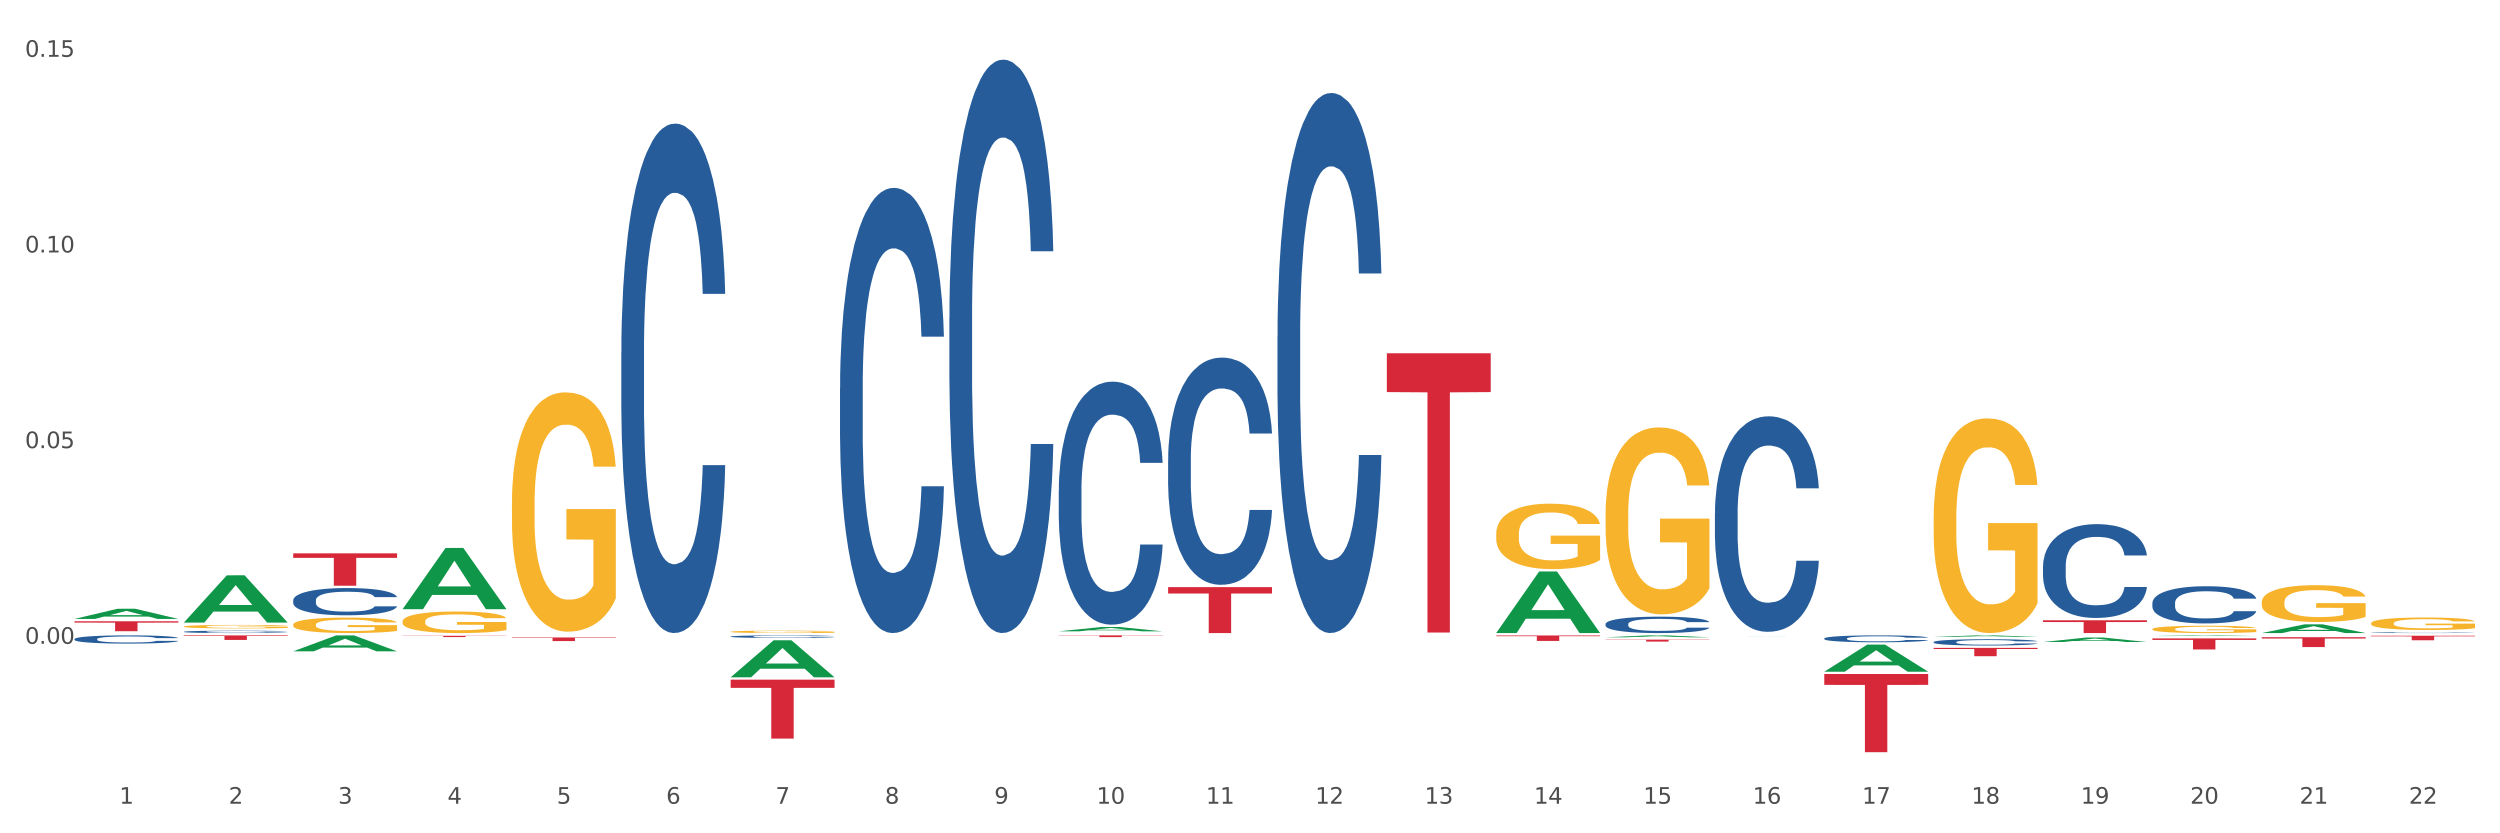 <?xml version="1.0" encoding="utf-8" standalone="no"?>
<!DOCTYPE svg PUBLIC "-//W3C//DTD SVG 1.1//EN"
  "http://www.w3.org/Graphics/SVG/1.1/DTD/svg11.dtd">
<svg xmlns:xlink="http://www.w3.org/1999/xlink" width="1080pt" height="360pt" viewBox="0 0 1080 360" xmlns="http://www.w3.org/2000/svg" version="1.1">
 <rect x="0" y="0" width="1080" height="360" fill="#333333" stroke="none"/>
 <defs>
  <style type="text/css">*{stroke-linejoin: round; stroke-linecap: butt}</style>
 </defs>
 <g id="figure_1">
  <g id="patch_1">
   <path d="M 0 360 
L 1080 360 
L 1080 0 
L 0 0 
z
" style="fill: #ffffff; stroke: #ffffff; stroke-linejoin: miter"/>
  </g>
  <g id="axes_1">
   <g id="matplotlib.axis_1">
    <g id="xtick_1">
     <g id="text_1">
      <!-- 1 -->
      <g style="fill: #4d4d4d" transform="translate(51.562 347.204) scale(0.096 -0.096)">
       <defs>
        <path id="DejaVuSans-31" d="M 794 531 
L 1825 531 
L 1825 4091 
L 703 3866 
L 703 4441 
L 1819 4666 
L 2450 4666 
L 2450 531 
L 3481 531 
L 3481 0 
L 794 0 
L 794 531 
z
" transform="scale(0.016)"/>
       </defs>
       <use xlink:href="#DejaVuSans-31"/>
      </g>
     </g>
    </g>
    <g id="xtick_2">
     <g id="text_2">
      <!-- 2 -->
      <g style="fill: #4d4d4d" transform="translate(98.807 347.204) scale(0.096 -0.096)">
       <defs>
        <path id="DejaVuSans-32" d="M 1228 531 
L 3431 531 
L 3431 0 
L 469 0 
L 469 531 
Q 828 903 1448 1529 
Q 2069 2156 2228 2338 
Q 2531 2678 2651 2914 
Q 2772 3150 2772 3378 
Q 2772 3750 2511 3984 
Q 2250 4219 1831 4219 
Q 1534 4219 1204 4116 
Q 875 4013 500 3803 
L 500 4441 
Q 881 4594 1212 4672 
Q 1544 4750 1819 4750 
Q 2544 4750 2975 4387 
Q 3406 4025 3406 3419 
Q 3406 3131 3298 2873 
Q 3191 2616 2906 2266 
Q 2828 2175 2409 1742 
Q 1991 1309 1228 531 
z
" transform="scale(0.016)"/>
       </defs>
       <use xlink:href="#DejaVuSans-32"/>
      </g>
     </g>
    </g>
    <g id="xtick_3">
     <g id="text_3">
      <!-- 3 -->
      <g style="fill: #4d4d4d" transform="translate(146.052 347.204) scale(0.096 -0.096)">
       <defs>
        <path id="DejaVuSans-33" d="M 2597 2516 
Q 3050 2419 3304 2112 
Q 3559 1806 3559 1356 
Q 3559 666 3084 287 
Q 2609 -91 1734 -91 
Q 1441 -91 1130 -33 
Q 819 25 488 141 
L 488 750 
Q 750 597 1062 519 
Q 1375 441 1716 441 
Q 2309 441 2620 675 
Q 2931 909 2931 1356 
Q 2931 1769 2642 2001 
Q 2353 2234 1838 2234 
L 1294 2234 
L 1294 2753 
L 1863 2753 
Q 2328 2753 2575 2939 
Q 2822 3125 2822 3475 
Q 2822 3834 2567 4026 
Q 2313 4219 1838 4219 
Q 1578 4219 1281 4162 
Q 984 4106 628 3988 
L 628 4550 
Q 988 4650 1302 4700 
Q 1616 4750 1894 4750 
Q 2613 4750 3031 4423 
Q 3450 4097 3450 3541 
Q 3450 3153 3228 2886 
Q 3006 2619 2597 2516 
z
" transform="scale(0.016)"/>
       </defs>
       <use xlink:href="#DejaVuSans-33"/>
      </g>
     </g>
    </g>
    <g id="xtick_4">
     <g id="text_4">
      <!-- 4 -->
      <g style="fill: #4d4d4d" transform="translate(193.297 347.204) scale(0.096 -0.096)">
       <defs>
        <path id="DejaVuSans-34" d="M 2419 4116 
L 825 1625 
L 2419 1625 
L 2419 4116 
z
M 2253 4666 
L 3047 4666 
L 3047 1625 
L 3713 1625 
L 3713 1100 
L 3047 1100 
L 3047 0 
L 2419 0 
L 2419 1100 
L 313 1100 
L 313 1709 
L 2253 4666 
z
" transform="scale(0.016)"/>
       </defs>
       <use xlink:href="#DejaVuSans-34"/>
      </g>
     </g>
    </g>
    <g id="xtick_5">
     <g id="text_5">
      <!-- 5 -->
      <g style="fill: #4d4d4d" transform="translate(240.542 347.204) scale(0.096 -0.096)">
       <defs>
        <path id="DejaVuSans-35" d="M 691 4666 
L 3169 4666 
L 3169 4134 
L 1269 4134 
L 1269 2991 
Q 1406 3038 1543 3061 
Q 1681 3084 1819 3084 
Q 2600 3084 3056 2656 
Q 3513 2228 3513 1497 
Q 3513 744 3044 326 
Q 2575 -91 1722 -91 
Q 1428 -91 1123 -41 
Q 819 9 494 109 
L 494 744 
Q 775 591 1075 516 
Q 1375 441 1709 441 
Q 2250 441 2565 725 
Q 2881 1009 2881 1497 
Q 2881 1984 2565 2268 
Q 2250 2553 1709 2553 
Q 1456 2553 1204 2497 
Q 953 2441 691 2322 
L 691 4666 
z
" transform="scale(0.016)"/>
       </defs>
       <use xlink:href="#DejaVuSans-35"/>
      </g>
     </g>
    </g>
    <g id="xtick_6">
     <g id="text_6">
      <!-- 6 -->
      <g style="fill: #4d4d4d" transform="translate(287.787 347.204) scale(0.096 -0.096)">
       <defs>
        <path id="DejaVuSans-36" d="M 2113 2584 
Q 1688 2584 1439 2293 
Q 1191 2003 1191 1497 
Q 1191 994 1439 701 
Q 1688 409 2113 409 
Q 2538 409 2786 701 
Q 3034 994 3034 1497 
Q 3034 2003 2786 2293 
Q 2538 2584 2113 2584 
z
M 3366 4563 
L 3366 3988 
Q 3128 4100 2886 4159 
Q 2644 4219 2406 4219 
Q 1781 4219 1451 3797 
Q 1122 3375 1075 2522 
Q 1259 2794 1537 2939 
Q 1816 3084 2150 3084 
Q 2853 3084 3261 2657 
Q 3669 2231 3669 1497 
Q 3669 778 3244 343 
Q 2819 -91 2113 -91 
Q 1303 -91 875 529 
Q 447 1150 447 2328 
Q 447 3434 972 4092 
Q 1497 4750 2381 4750 
Q 2619 4750 2861 4703 
Q 3103 4656 3366 4563 
z
" transform="scale(0.016)"/>
       </defs>
       <use xlink:href="#DejaVuSans-36"/>
      </g>
     </g>
    </g>
    <g id="xtick_7">
     <g id="text_7">
      <!-- 7 -->
      <g style="fill: #4d4d4d" transform="translate(335.032 347.204) scale(0.096 -0.096)">
       <defs>
        <path id="DejaVuSans-37" d="M 525 4666 
L 3525 4666 
L 3525 4397 
L 1831 0 
L 1172 0 
L 2766 4134 
L 525 4134 
L 525 4666 
z
" transform="scale(0.016)"/>
       </defs>
       <use xlink:href="#DejaVuSans-37"/>
      </g>
     </g>
    </g>
    <g id="xtick_8">
     <g id="text_8">
      <!-- 8 -->
      <g style="fill: #4d4d4d" transform="translate(382.276 347.204) scale(0.096 -0.096)">
       <defs>
        <path id="DejaVuSans-38" d="M 2034 2216 
Q 1584 2216 1326 1975 
Q 1069 1734 1069 1313 
Q 1069 891 1326 650 
Q 1584 409 2034 409 
Q 2484 409 2743 651 
Q 3003 894 3003 1313 
Q 3003 1734 2745 1975 
Q 2488 2216 2034 2216 
z
M 1403 2484 
Q 997 2584 770 2862 
Q 544 3141 544 3541 
Q 544 4100 942 4425 
Q 1341 4750 2034 4750 
Q 2731 4750 3128 4425 
Q 3525 4100 3525 3541 
Q 3525 3141 3298 2862 
Q 3072 2584 2669 2484 
Q 3125 2378 3379 2068 
Q 3634 1759 3634 1313 
Q 3634 634 3220 271 
Q 2806 -91 2034 -91 
Q 1263 -91 848 271 
Q 434 634 434 1313 
Q 434 1759 690 2068 
Q 947 2378 1403 2484 
z
M 1172 3481 
Q 1172 3119 1398 2916 
Q 1625 2713 2034 2713 
Q 2441 2713 2670 2916 
Q 2900 3119 2900 3481 
Q 2900 3844 2670 4047 
Q 2441 4250 2034 4250 
Q 1625 4250 1398 4047 
Q 1172 3844 1172 3481 
z
" transform="scale(0.016)"/>
       </defs>
       <use xlink:href="#DejaVuSans-38"/>
      </g>
     </g>
    </g>
    <g id="xtick_9">
     <g id="text_9">
      <!-- 9 -->
      <g style="fill: #4d4d4d" transform="translate(429.521 347.204) scale(0.096 -0.096)">
       <defs>
        <path id="DejaVuSans-39" d="M 703 97 
L 703 672 
Q 941 559 1184 500 
Q 1428 441 1663 441 
Q 2288 441 2617 861 
Q 2947 1281 2994 2138 
Q 2813 1869 2534 1725 
Q 2256 1581 1919 1581 
Q 1219 1581 811 2004 
Q 403 2428 403 3163 
Q 403 3881 828 4315 
Q 1253 4750 1959 4750 
Q 2769 4750 3195 4129 
Q 3622 3509 3622 2328 
Q 3622 1225 3098 567 
Q 2575 -91 1691 -91 
Q 1453 -91 1209 -44 
Q 966 3 703 97 
z
M 1959 2075 
Q 2384 2075 2632 2365 
Q 2881 2656 2881 3163 
Q 2881 3666 2632 3958 
Q 2384 4250 1959 4250 
Q 1534 4250 1286 3958 
Q 1038 3666 1038 3163 
Q 1038 2656 1286 2365 
Q 1534 2075 1959 2075 
z
" transform="scale(0.016)"/>
       </defs>
       <use xlink:href="#DejaVuSans-39"/>
      </g>
     </g>
    </g>
    <g id="xtick_10">
     <g id="text_10">
      <!-- 10 -->
      <g style="fill: #4d4d4d" transform="translate(473.712 347.204) scale(0.096 -0.096)">
       <defs>
        <path id="DejaVuSans-30" d="M 2034 4250 
Q 1547 4250 1301 3770 
Q 1056 3291 1056 2328 
Q 1056 1369 1301 889 
Q 1547 409 2034 409 
Q 2525 409 2770 889 
Q 3016 1369 3016 2328 
Q 3016 3291 2770 3770 
Q 2525 4250 2034 4250 
z
M 2034 4750 
Q 2819 4750 3233 4129 
Q 3647 3509 3647 2328 
Q 3647 1150 3233 529 
Q 2819 -91 2034 -91 
Q 1250 -91 836 529 
Q 422 1150 422 2328 
Q 422 3509 836 4129 
Q 1250 4750 2034 4750 
z
" transform="scale(0.016)"/>
       </defs>
       <use xlink:href="#DejaVuSans-31"/>
       <use xlink:href="#DejaVuSans-30" transform="translate(63.623 0)"/>
      </g>
     </g>
    </g>
    <g id="xtick_11">
     <g id="text_11">
      <!-- 11 -->
      <g style="fill: #4d4d4d" transform="translate(520.957 347.204) scale(0.096 -0.096)">
       <use xlink:href="#DejaVuSans-31"/>
       <use xlink:href="#DejaVuSans-31" transform="translate(63.623 0)"/>
      </g>
     </g>
    </g>
    <g id="xtick_12">
     <g id="text_12">
      <!-- 12 -->
      <g style="fill: #4d4d4d" transform="translate(568.202 347.204) scale(0.096 -0.096)">
       <use xlink:href="#DejaVuSans-31"/>
       <use xlink:href="#DejaVuSans-32" transform="translate(63.623 0)"/>
      </g>
     </g>
    </g>
    <g id="xtick_13">
     <g id="text_13">
      <!-- 13 -->
      <g style="fill: #4d4d4d" transform="translate(615.447 347.204) scale(0.096 -0.096)">
       <use xlink:href="#DejaVuSans-31"/>
       <use xlink:href="#DejaVuSans-33" transform="translate(63.623 0)"/>
      </g>
     </g>
    </g>
    <g id="xtick_14">
     <g id="text_14">
      <!-- 14 -->
      <g style="fill: #4d4d4d" transform="translate(662.692 347.204) scale(0.096 -0.096)">
       <use xlink:href="#DejaVuSans-31"/>
       <use xlink:href="#DejaVuSans-34" transform="translate(63.623 0)"/>
      </g>
     </g>
    </g>
    <g id="xtick_15">
     <g id="text_15">
      <!-- 15 -->
      <g style="fill: #4d4d4d" transform="translate(709.937 347.204) scale(0.096 -0.096)">
       <use xlink:href="#DejaVuSans-31"/>
       <use xlink:href="#DejaVuSans-35" transform="translate(63.623 0)"/>
      </g>
     </g>
    </g>
    <g id="xtick_16">
     <g id="text_16">
      <!-- 16 -->
      <g style="fill: #4d4d4d" transform="translate(757.181 347.204) scale(0.096 -0.096)">
       <use xlink:href="#DejaVuSans-31"/>
       <use xlink:href="#DejaVuSans-36" transform="translate(63.623 0)"/>
      </g>
     </g>
    </g>
    <g id="xtick_17">
     <g id="text_17">
      <!-- 17 -->
      <g style="fill: #4d4d4d" transform="translate(804.426 347.204) scale(0.096 -0.096)">
       <use xlink:href="#DejaVuSans-31"/>
       <use xlink:href="#DejaVuSans-37" transform="translate(63.623 0)"/>
      </g>
     </g>
    </g>
    <g id="xtick_18">
     <g id="text_18">
      <!-- 18 -->
      <g style="fill: #4d4d4d" transform="translate(851.671 347.204) scale(0.096 -0.096)">
       <use xlink:href="#DejaVuSans-31"/>
       <use xlink:href="#DejaVuSans-38" transform="translate(63.623 0)"/>
      </g>
     </g>
    </g>
    <g id="xtick_19">
     <g id="text_19">
      <!-- 19 -->
      <g style="fill: #4d4d4d" transform="translate(898.916 347.204) scale(0.096 -0.096)">
       <use xlink:href="#DejaVuSans-31"/>
       <use xlink:href="#DejaVuSans-39" transform="translate(63.623 0)"/>
      </g>
     </g>
    </g>
    <g id="xtick_20">
     <g id="text_20">
      <!-- 20 -->
      <g style="fill: #4d4d4d" transform="translate(946.161 347.204) scale(0.096 -0.096)">
       <use xlink:href="#DejaVuSans-32"/>
       <use xlink:href="#DejaVuSans-30" transform="translate(63.623 0)"/>
      </g>
     </g>
    </g>
    <g id="xtick_21">
     <g id="text_21">
      <!-- 21 -->
      <g style="fill: #4d4d4d" transform="translate(993.406 347.204) scale(0.096 -0.096)">
       <use xlink:href="#DejaVuSans-32"/>
       <use xlink:href="#DejaVuSans-31" transform="translate(63.623 0)"/>
      </g>
     </g>
    </g>
    <g id="xtick_22">
     <g id="text_22">
      <!-- 22 -->
      <g style="fill: #4d4d4d" transform="translate(1040.651 347.204) scale(0.096 -0.096)">
       <use xlink:href="#DejaVuSans-32"/>
       <use xlink:href="#DejaVuSans-32" transform="translate(63.623 0)"/>
      </g>
     </g>
    </g>
    <g id="xtick_23"/>
    <g id="xtick_24"/>
    <g id="xtick_25"/>
    <g id="xtick_26"/>
    <g id="xtick_27"/>
    <g id="xtick_28"/>
    <g id="xtick_29"/>
    <g id="xtick_30"/>
    <g id="xtick_31"/>
    <g id="xtick_32"/>
    <g id="xtick_33"/>
    <g id="xtick_34"/>
    <g id="xtick_35"/>
    <g id="xtick_36"/>
    <g id="xtick_37"/>
    <g id="xtick_38"/>
    <g id="xtick_39"/>
    <g id="xtick_40"/>
    <g id="xtick_41"/>
    <g id="xtick_42"/>
    <g id="xtick_43"/>
   </g>
   <g id="matplotlib.axis_2">
    <g id="ytick_1">
     <g id="text_23">
      <!-- 0.00 -->
      <g style="fill: #4d4d4d" transform="translate(10.8 278.125) scale(0.096 -0.096)">
       <defs>
        <path id="DejaVuSans-2e" d="M 684 794 
L 1344 794 
L 1344 0 
L 684 0 
L 684 794 
z
" transform="scale(0.016)"/>
       </defs>
       <use xlink:href="#DejaVuSans-30"/>
       <use xlink:href="#DejaVuSans-2e" transform="translate(63.623 0)"/>
       <use xlink:href="#DejaVuSans-30" transform="translate(95.41 0)"/>
       <use xlink:href="#DejaVuSans-30" transform="translate(159.033 0)"/>
      </g>
     </g>
    </g>
    <g id="ytick_2">
     <g id="text_24">
      <!-- 0.05 -->
      <g style="fill: #4d4d4d" transform="translate(10.8 193.599) scale(0.096 -0.096)">
       <use xlink:href="#DejaVuSans-30"/>
       <use xlink:href="#DejaVuSans-2e" transform="translate(63.623 0)"/>
       <use xlink:href="#DejaVuSans-30" transform="translate(95.41 0)"/>
       <use xlink:href="#DejaVuSans-35" transform="translate(159.033 0)"/>
      </g>
     </g>
    </g>
    <g id="ytick_3">
     <g id="text_25">
      <!-- 0.10 -->
      <g style="fill: #4d4d4d" transform="translate(10.8 109.073) scale(0.096 -0.096)">
       <use xlink:href="#DejaVuSans-30"/>
       <use xlink:href="#DejaVuSans-2e" transform="translate(63.623 0)"/>
       <use xlink:href="#DejaVuSans-31" transform="translate(95.41 0)"/>
       <use xlink:href="#DejaVuSans-30" transform="translate(159.033 0)"/>
      </g>
     </g>
    </g>
    <g id="ytick_4">
     <g id="text_26">
      <!-- 0.15 -->
      <g style="fill: #4d4d4d" transform="translate(10.8 24.546) scale(0.096 -0.096)">
       <use xlink:href="#DejaVuSans-30"/>
       <use xlink:href="#DejaVuSans-2e" transform="translate(63.623 0)"/>
       <use xlink:href="#DejaVuSans-31" transform="translate(95.41 0)"/>
       <use xlink:href="#DejaVuSans-35" transform="translate(159.033 0)"/>
      </g>
     </g>
    </g>
    <g id="ytick_5"/>
    <g id="ytick_6"/>
    <g id="ytick_7"/>
    <g id="ytick_8"/>
   </g>
   <g id="PolyCollection_1">
    <path d="M 32.175 267.375 
L 32.221 267.371 
L 50.73 262.988 
L 58.411 262.984 
L 77.058 267.384 
L 68.174 267.384 
L 64.148 266.359 
L 45.038 266.359 
L 44.899 266.376 
L 41.013 267.384 
L 32.175 267.384 
L 32.175 267.375 
L 47.444 265.748 
L 61.742 265.743 
L 54.663 263.921 
L 54.57 263.913 
L 54.478 263.926 
L 47.398 265.743 
L 47.444 265.748 
L 32.175 267.375 
z
" clip-path="url(#pbda13d5262)" style="fill: #109648"/>
    <path d="M 79.42 268.937 
L 79.466 268.917 
L 97.974 248.537 
L 105.655 248.518 
L 124.303 268.975 
L 115.419 268.975 
L 111.393 264.211 
L 92.283 264.211 
L 92.144 264.288 
L 88.258 268.975 
L 79.42 268.975 
L 79.42 268.937 
L 94.689 261.368 
L 108.987 261.349 
L 101.907 252.878 
L 101.815 252.84 
L 101.722 252.897 
L 94.643 261.349 
L 94.689 261.368 
L 79.42 268.937 
z
" clip-path="url(#pbda13d5262)" style="fill: #109648"/>
    <path d="M 221.154 217.271 
L 221.207 217.177 
L 221.207 213.778 
L 221.313 210.851 
L 221.843 203.77 
L 222.638 197.916 
L 223.221 194.8 
L 223.804 192.251 
L 224.493 189.701 
L 225.341 187.058 
L 226.877 183.187 
L 227.831 181.204 
L 228.997 179.127 
L 231.117 176.105 
L 232.653 174.406 
L 234.243 172.99 
L 236.84 171.29 
L 238.535 170.535 
L 240.337 169.968 
L 242.51 169.59 
L 244.152 169.496 
L 247.756 169.779 
L 250.829 170.629 
L 252.313 171.29 
L 254.22 172.423 
L 255.227 173.178 
L 256.87 174.689 
L 258.566 176.672 
L 259.731 178.371 
L 261.48 181.582 
L 262.805 184.792 
L 264.024 188.757 
L 264.659 191.495 
L 265.136 194.045 
L 265.56 196.972 
L 265.984 201.598 
L 256.446 201.598 
L 256.075 198.294 
L 255.492 195.178 
L 254.644 192.156 
L 253.902 190.268 
L 252.631 187.908 
L 251.465 186.397 
L 250.246 185.264 
L 248.762 184.32 
L 247.597 183.848 
L 245.954 183.47 
L 242.721 183.564 
L 240.549 184.32 
L 239.065 185.264 
L 238.111 186.114 
L 237.263 187.058 
L 236.31 188.38 
L 235.197 190.362 
L 234.402 192.156 
L 233.607 194.422 
L 232.971 196.688 
L 232.388 199.332 
L 231.911 202.165 
L 231.541 205.092 
L 231.223 208.679 
L 230.958 214.628 
L 230.958 227.563 
L 231.064 230.49 
L 231.329 234.361 
L 231.647 237.288 
L 232.176 240.782 
L 232.653 243.142 
L 233.554 246.541 
L 234.561 249.374 
L 235.356 251.167 
L 236.151 252.678 
L 237.528 254.755 
L 239.065 256.455 
L 240.39 257.493 
L 242.192 258.438 
L 243.41 258.815 
L 244.47 259.004 
L 247.067 259.004 
L 248.921 258.721 
L 250.988 258.06 
L 252.578 257.21 
L 253.902 256.172 
L 255.386 254.472 
L 256.34 252.867 
L 256.34 233.134 
L 244.682 233.039 
L 244.682 219.915 
L 266.037 219.915 
L 266.037 258.438 
L 265.136 260.42 
L 264.129 262.214 
L 263.07 263.819 
L 261.48 265.802 
L 259.572 267.691 
L 257.877 269.012 
L 256.075 270.145 
L 253.955 271.184 
L 251.2 272.128 
L 249.504 272.506 
L 247.385 272.789 
L 244.894 272.884 
L 242.721 272.695 
L 240.602 272.223 
L 238.376 271.373 
L 236.204 270.145 
L 234.561 268.918 
L 232.918 267.407 
L 231.17 265.425 
L 229.792 263.536 
L 228.732 261.837 
L 227.566 259.665 
L 226.295 256.833 
L 225.341 254.283 
L 224.493 251.64 
L 223.592 248.241 
L 222.956 245.314 
L 222.32 241.631 
L 221.949 238.893 
L 221.525 234.644 
L 221.207 228.696 
L 221.154 217.271 
z
" clip-path="url(#pbda13d5262)" style="fill: #f7b32b"/>
    <path d="M 835.338 223.592 
L 835.391 223.507 
L 835.391 220.458 
L 835.497 217.832 
L 836.027 211.479 
L 836.822 206.228 
L 837.404 203.433 
L 837.987 201.146 
L 838.676 198.859 
L 839.524 196.487 
L 841.061 193.014 
L 842.015 191.235 
L 843.18 189.372 
L 845.3 186.661 
L 846.837 185.136 
L 848.426 183.866 
L 851.023 182.341 
L 852.719 181.664 
L 854.52 181.155 
L 856.693 180.817 
L 858.336 180.732 
L 861.939 180.986 
L 865.012 181.748 
L 866.496 182.341 
L 868.404 183.358 
L 869.411 184.035 
L 871.053 185.391 
L 872.749 187.169 
L 873.915 188.694 
L 875.663 191.574 
L 876.988 194.454 
L 878.207 198.011 
L 878.843 200.468 
L 879.32 202.755 
L 879.744 205.381 
L 880.168 209.531 
L 870.629 209.531 
L 870.258 206.567 
L 869.675 203.771 
L 868.828 201.061 
L 868.086 199.367 
L 866.814 197.249 
L 865.648 195.894 
L 864.429 194.877 
L 862.946 194.03 
L 861.78 193.607 
L 860.137 193.268 
L 856.905 193.353 
L 854.732 194.03 
L 853.249 194.877 
L 852.295 195.64 
L 851.447 196.487 
L 850.493 197.673 
L 849.38 199.451 
L 848.585 201.061 
L 847.791 203.094 
L 847.155 205.127 
L 846.572 207.498 
L 846.095 210.039 
L 845.724 212.665 
L 845.406 215.884 
L 845.141 221.22 
L 845.141 232.825 
L 845.247 235.451 
L 845.512 238.923 
L 845.83 241.549 
L 846.36 244.683 
L 846.837 246.801 
L 847.738 249.85 
L 848.744 252.391 
L 849.539 254.001 
L 850.334 255.356 
L 851.712 257.22 
L 853.249 258.744 
L 854.573 259.676 
L 856.375 260.523 
L 857.594 260.862 
L 858.654 261.031 
L 861.25 261.031 
L 863.105 260.777 
L 865.171 260.184 
L 866.761 259.422 
L 868.086 258.49 
L 869.569 256.965 
L 870.523 255.525 
L 870.523 237.822 
L 858.865 237.738 
L 858.865 225.964 
L 880.221 225.964 
L 880.221 260.523 
L 879.32 262.302 
L 878.313 263.911 
L 877.253 265.351 
L 875.663 267.13 
L 873.756 268.824 
L 872.06 270.01 
L 870.258 271.026 
L 868.139 271.958 
L 865.383 272.805 
L 863.688 273.144 
L 861.568 273.398 
L 859.077 273.483 
L 856.905 273.313 
L 854.785 272.89 
L 852.56 272.127 
L 850.387 271.026 
L 848.744 269.925 
L 847.102 268.57 
L 845.353 266.791 
L 843.975 265.097 
L 842.915 263.572 
L 841.75 261.624 
L 840.478 259.083 
L 839.524 256.796 
L 838.676 254.424 
L 837.775 251.375 
L 837.14 248.749 
L 836.504 245.446 
L 836.133 242.989 
L 835.709 239.178 
L 835.391 233.841 
L 835.338 223.592 
z
" clip-path="url(#pbda13d5262)" style="fill: #f7b32b"/>
    <path d="M 646.358 230.654 
L 646.411 230.629 
L 646.411 229.699 
L 646.517 228.898 
L 647.047 226.961 
L 647.842 225.36 
L 648.425 224.508 
L 649.008 223.81 
L 649.697 223.113 
L 650.545 222.39 
L 652.081 221.331 
L 653.035 220.788 
L 654.201 220.22 
L 656.321 219.394 
L 657.857 218.929 
L 659.447 218.541 
L 662.043 218.077 
L 663.739 217.87 
L 665.541 217.715 
L 667.713 217.612 
L 669.356 217.586 
L 672.959 217.663 
L 676.033 217.896 
L 677.517 218.077 
L 679.424 218.387 
L 680.431 218.593 
L 682.074 219.006 
L 683.769 219.549 
L 684.935 220.014 
L 686.684 220.892 
L 688.009 221.77 
L 689.227 222.855 
L 689.863 223.604 
L 690.34 224.301 
L 690.764 225.102 
L 691.188 226.367 
L 681.65 226.367 
L 681.279 225.463 
L 680.696 224.611 
L 679.848 223.784 
L 679.106 223.268 
L 677.835 222.622 
L 676.669 222.209 
L 675.45 221.899 
L 673.966 221.641 
L 672.8 221.512 
L 671.158 221.408 
L 667.925 221.434 
L 665.753 221.641 
L 664.269 221.899 
L 663.315 222.131 
L 662.467 222.39 
L 661.514 222.751 
L 660.401 223.294 
L 659.606 223.784 
L 658.811 224.404 
L 658.175 225.024 
L 657.592 225.747 
L 657.115 226.522 
L 656.744 227.323 
L 656.426 228.304 
L 656.162 229.931 
L 656.162 233.47 
L 656.268 234.27 
L 656.532 235.329 
L 656.85 236.13 
L 657.38 237.085 
L 657.857 237.731 
L 658.758 238.661 
L 659.765 239.436 
L 660.56 239.926 
L 661.355 240.34 
L 662.732 240.908 
L 664.269 241.373 
L 665.594 241.657 
L 667.395 241.915 
L 668.614 242.018 
L 669.674 242.07 
L 672.271 242.07 
L 674.125 241.993 
L 676.192 241.812 
L 677.782 241.579 
L 679.106 241.295 
L 680.59 240.83 
L 681.544 240.391 
L 681.544 234.993 
L 669.886 234.968 
L 669.886 231.378 
L 691.241 231.378 
L 691.241 241.915 
L 690.34 242.458 
L 689.333 242.948 
L 688.274 243.387 
L 686.684 243.93 
L 684.776 244.446 
L 683.081 244.808 
L 681.279 245.118 
L 679.159 245.402 
L 676.404 245.66 
L 674.708 245.763 
L 672.588 245.841 
L 670.098 245.867 
L 667.925 245.815 
L 665.806 245.686 
L 663.58 245.453 
L 661.408 245.118 
L 659.765 244.782 
L 658.122 244.369 
L 656.374 243.826 
L 654.996 243.31 
L 653.936 242.845 
L 652.77 242.251 
L 651.498 241.476 
L 650.545 240.779 
L 649.697 240.056 
L 648.796 239.126 
L 648.16 238.325 
L 647.524 237.318 
L 647.153 236.569 
L 646.729 235.407 
L 646.411 233.78 
L 646.358 230.654 
z
" clip-path="url(#pbda13d5262)" style="fill: #f7b32b"/>
    <path d="M 693.603 221.965 
L 693.656 221.891 
L 693.656 219.236 
L 693.762 216.95 
L 694.292 211.419 
L 695.087 206.846 
L 695.67 204.413 
L 696.253 202.422 
L 696.942 200.43 
L 697.789 198.366 
L 699.326 195.342 
L 700.28 193.793 
L 701.446 192.171 
L 703.565 189.811 
L 705.102 188.483 
L 706.692 187.377 
L 709.288 186.05 
L 710.984 185.46 
L 712.786 185.017 
L 714.958 184.722 
L 716.601 184.648 
L 720.204 184.87 
L 723.278 185.533 
L 724.761 186.05 
L 726.669 186.935 
L 727.676 187.525 
L 729.319 188.705 
L 731.014 190.253 
L 732.18 191.581 
L 733.929 194.088 
L 735.253 196.596 
L 736.472 199.693 
L 737.108 201.832 
L 737.585 203.823 
L 738.009 206.109 
L 738.433 209.723 
L 728.895 209.723 
L 728.524 207.141 
L 727.941 204.708 
L 727.093 202.348 
L 726.351 200.873 
L 725.079 199.029 
L 723.914 197.849 
L 722.695 196.964 
L 721.211 196.227 
L 720.045 195.858 
L 718.403 195.563 
L 715.17 195.637 
L 712.998 196.227 
L 711.514 196.964 
L 710.56 197.628 
L 709.712 198.366 
L 708.758 199.398 
L 707.646 200.947 
L 706.851 202.348 
L 706.056 204.118 
L 705.42 205.888 
L 704.837 207.953 
L 704.36 210.165 
L 703.989 212.451 
L 703.671 215.254 
L 703.406 219.9 
L 703.406 230.003 
L 703.512 232.289 
L 703.777 235.313 
L 704.095 237.599 
L 704.625 240.328 
L 705.102 242.172 
L 706.003 244.827 
L 707.01 247.039 
L 707.805 248.44 
L 708.599 249.62 
L 709.977 251.243 
L 711.514 252.57 
L 712.839 253.381 
L 714.64 254.119 
L 715.859 254.414 
L 716.919 254.561 
L 719.515 254.561 
L 721.37 254.34 
L 723.437 253.824 
L 725.026 253.16 
L 726.351 252.349 
L 727.835 251.021 
L 728.789 249.768 
L 728.789 234.354 
L 717.131 234.281 
L 717.131 224.03 
L 738.486 224.03 
L 738.486 254.119 
L 737.585 255.667 
L 736.578 257.069 
L 735.518 258.322 
L 733.929 259.871 
L 732.021 261.346 
L 730.325 262.379 
L 728.524 263.263 
L 726.404 264.075 
L 723.649 264.812 
L 721.953 265.107 
L 719.833 265.328 
L 717.343 265.402 
L 715.17 265.255 
L 713.051 264.886 
L 710.825 264.222 
L 708.652 263.263 
L 707.01 262.305 
L 705.367 261.125 
L 703.618 259.576 
L 702.241 258.101 
L 701.181 256.774 
L 700.015 255.077 
L 698.743 252.865 
L 697.789 250.874 
L 696.942 248.809 
L 696.041 246.154 
L 695.405 243.868 
L 694.769 240.992 
L 694.398 238.853 
L 693.974 235.534 
L 693.656 230.888 
L 693.603 221.965 
z
" clip-path="url(#pbda13d5262)" style="fill: #f7b32b"/>
    <path d="M 315.644 272.922 
L 315.697 272.921 
L 315.697 272.887 
L 315.803 272.857 
L 316.333 272.786 
L 317.128 272.727 
L 317.711 272.695 
L 318.294 272.67 
L 318.983 272.644 
L 319.83 272.617 
L 321.367 272.578 
L 322.321 272.558 
L 323.487 272.537 
L 325.606 272.507 
L 327.143 272.49 
L 328.733 272.476 
L 331.329 272.458 
L 333.025 272.451 
L 334.827 272.445 
L 336.999 272.441 
L 338.642 272.44 
L 342.245 272.443 
L 345.319 272.452 
L 346.802 272.458 
L 348.71 272.47 
L 349.717 272.478 
L 351.36 272.493 
L 353.055 272.513 
L 354.221 272.53 
L 355.97 272.562 
L 357.294 272.595 
L 358.513 272.635 
L 359.149 272.662 
L 359.626 272.688 
L 360.05 272.717 
L 360.474 272.764 
L 350.936 272.764 
L 350.565 272.731 
L 349.982 272.699 
L 349.134 272.669 
L 348.392 272.65 
L 347.12 272.626 
L 345.955 272.611 
L 344.736 272.599 
L 343.252 272.59 
L 342.086 272.585 
L 340.444 272.581 
L 337.211 272.582 
L 335.039 272.59 
L 333.555 272.599 
L 332.601 272.608 
L 331.753 272.617 
L 330.799 272.631 
L 329.687 272.651 
L 328.892 272.669 
L 328.097 272.692 
L 327.461 272.715 
L 326.878 272.741 
L 326.401 272.77 
L 326.03 272.799 
L 325.712 272.835 
L 325.447 272.895 
L 325.447 273.026 
L 325.553 273.055 
L 325.818 273.094 
L 326.136 273.124 
L 326.666 273.159 
L 327.143 273.183 
L 328.044 273.217 
L 329.051 273.246 
L 329.846 273.264 
L 330.64 273.279 
L 332.018 273.3 
L 333.555 273.317 
L 334.88 273.328 
L 336.681 273.337 
L 337.9 273.341 
L 338.96 273.343 
L 341.556 273.343 
L 343.411 273.34 
L 345.478 273.333 
L 347.067 273.325 
L 348.392 273.314 
L 349.876 273.297 
L 350.83 273.281 
L 350.83 273.082 
L 339.172 273.081 
L 339.172 272.949 
L 360.527 272.949 
L 360.527 273.337 
L 359.626 273.357 
L 358.619 273.375 
L 357.559 273.391 
L 355.97 273.411 
L 354.062 273.43 
L 352.366 273.444 
L 350.565 273.455 
L 348.445 273.466 
L 345.69 273.475 
L 343.994 273.479 
L 341.874 273.482 
L 339.384 273.483 
L 337.211 273.481 
L 335.092 273.476 
L 332.866 273.467 
L 330.693 273.455 
L 329.051 273.443 
L 327.408 273.427 
L 325.659 273.407 
L 324.282 273.388 
L 323.222 273.371 
L 322.056 273.349 
L 320.784 273.321 
L 319.83 273.295 
L 318.983 273.269 
L 318.082 273.234 
L 317.446 273.205 
L 316.81 273.168 
L 316.439 273.14 
L 316.015 273.097 
L 315.697 273.037 
L 315.644 272.922 
z
" clip-path="url(#pbda13d5262)" style="fill: #f7b32b"/>
    <path d="M 740.848 274.844 
L 740.894 274.844 
L 759.403 274.817 
L 767.084 274.817 
L 785.731 274.844 
L 776.847 274.844 
L 772.821 274.837 
L 753.711 274.837 
L 753.573 274.837 
L 749.686 274.844 
L 740.848 274.844 
L 740.848 274.844 
L 756.117 274.834 
L 770.415 274.834 
L 763.336 274.823 
L 763.243 274.823 
L 763.151 274.823 
L 756.071 274.834 
L 756.117 274.834 
L 740.848 274.844 
z
" clip-path="url(#pbda13d5262)" style="fill: #109648"/>
    <path d="M 693.603 275.32 
L 693.65 275.319 
L 712.158 274.478 
L 719.839 274.478 
L 738.486 275.321 
L 729.602 275.321 
L 725.576 275.125 
L 706.467 275.125 
L 706.328 275.128 
L 702.441 275.321 
L 693.603 275.321 
L 693.603 275.32 
L 708.873 275.008 
L 723.17 275.007 
L 716.091 274.657 
L 715.998 274.656 
L 715.906 274.658 
L 708.826 275.007 
L 708.873 275.008 
L 693.603 275.32 
z
" clip-path="url(#pbda13d5262)" style="fill: #109648"/>
    <path d="M 646.358 273.433 
L 646.405 273.408 
L 664.913 246.887 
L 672.594 246.862 
L 691.241 273.483 
L 682.357 273.483 
L 678.331 267.284 
L 659.222 267.284 
L 659.083 267.384 
L 655.196 273.483 
L 646.358 273.483 
L 646.358 273.433 
L 661.628 263.584 
L 675.925 263.559 
L 668.846 252.536 
L 668.753 252.486 
L 668.661 252.561 
L 661.581 263.559 
L 661.628 263.584 
L 646.358 273.433 
z
" clip-path="url(#pbda13d5262)" style="fill: #109648"/>
    <path d="M 929.828 271.781 
L 929.881 271.778 
L 929.881 271.674 
L 929.987 271.585 
L 930.516 271.368 
L 931.311 271.189 
L 931.894 271.094 
L 932.477 271.016 
L 933.166 270.938 
L 934.014 270.857 
L 935.551 270.739 
L 936.504 270.678 
L 937.67 270.614 
L 939.79 270.522 
L 941.326 270.47 
L 942.916 270.427 
L 945.513 270.375 
L 947.208 270.352 
L 949.01 270.334 
L 951.183 270.323 
L 952.825 270.32 
L 956.429 270.328 
L 959.502 270.354 
L 960.986 270.375 
L 962.893 270.409 
L 963.9 270.432 
L 965.543 270.479 
L 967.239 270.539 
L 968.404 270.591 
L 970.153 270.69 
L 971.478 270.788 
L 972.697 270.909 
L 973.333 270.993 
L 973.809 271.071 
L 974.233 271.16 
L 974.657 271.302 
L 965.119 271.302 
L 964.748 271.201 
L 964.165 271.105 
L 963.317 271.013 
L 962.576 270.955 
L 961.304 270.883 
L 960.138 270.837 
L 958.919 270.802 
L 957.435 270.773 
L 956.27 270.759 
L 954.627 270.747 
L 951.395 270.75 
L 949.222 270.773 
L 947.738 270.802 
L 946.784 270.828 
L 945.937 270.857 
L 944.983 270.897 
L 943.87 270.958 
L 943.075 271.013 
L 942.28 271.082 
L 941.644 271.152 
L 941.062 271.233 
L 940.585 271.319 
L 940.214 271.409 
L 939.896 271.519 
L 939.631 271.7 
L 939.631 272.096 
L 939.737 272.186 
L 940.002 272.304 
L 940.32 272.394 
L 940.85 272.501 
L 941.326 272.573 
L 942.227 272.677 
L 943.234 272.763 
L 944.029 272.818 
L 944.824 272.865 
L 946.202 272.928 
L 947.738 272.98 
L 949.063 273.012 
L 950.865 273.041 
L 952.083 273.052 
L 953.143 273.058 
L 955.74 273.058 
L 957.594 273.049 
L 959.661 273.029 
L 961.251 273.003 
L 962.576 272.971 
L 964.059 272.919 
L 965.013 272.87 
L 965.013 272.267 
L 953.355 272.264 
L 953.355 271.862 
L 974.71 271.862 
L 974.71 273.041 
L 973.809 273.101 
L 972.803 273.156 
L 971.743 273.205 
L 970.153 273.266 
L 968.245 273.324 
L 966.55 273.364 
L 964.748 273.399 
L 962.629 273.431 
L 959.873 273.46 
L 958.177 273.471 
L 956.058 273.48 
L 953.567 273.483 
L 951.395 273.477 
L 949.275 273.462 
L 947.049 273.436 
L 944.877 273.399 
L 943.234 273.361 
L 941.591 273.315 
L 939.843 273.255 
L 938.465 273.197 
L 937.405 273.145 
L 936.239 273.078 
L 934.968 272.992 
L 934.014 272.914 
L 933.166 272.833 
L 932.265 272.729 
L 931.629 272.639 
L 930.993 272.527 
L 930.622 272.443 
L 930.199 272.313 
L 929.881 272.131 
L 929.828 271.781 
z
" clip-path="url(#pbda13d5262)" style="fill: #f7b32b"/>
    <path d="M 1024.317 269.255 
L 1024.37 269.25 
L 1024.37 269.073 
L 1024.476 268.92 
L 1025.006 268.55 
L 1025.801 268.244 
L 1026.384 268.082 
L 1026.967 267.948 
L 1027.656 267.815 
L 1028.504 267.677 
L 1030.04 267.475 
L 1030.994 267.371 
L 1032.16 267.263 
L 1034.28 267.105 
L 1035.816 267.016 
L 1037.406 266.942 
L 1040.002 266.853 
L 1041.698 266.814 
L 1043.5 266.784 
L 1045.672 266.765 
L 1047.315 266.76 
L 1050.918 266.775 
L 1053.992 266.819 
L 1055.476 266.853 
L 1057.383 266.913 
L 1058.39 266.952 
L 1060.033 267.031 
L 1061.728 267.135 
L 1062.894 267.223 
L 1064.643 267.391 
L 1065.968 267.559 
L 1067.186 267.766 
L 1067.822 267.909 
L 1068.299 268.042 
L 1068.723 268.195 
L 1069.147 268.437 
L 1059.609 268.437 
L 1059.238 268.264 
L 1058.655 268.101 
L 1057.807 267.943 
L 1057.065 267.845 
L 1055.793 267.722 
L 1054.628 267.643 
L 1053.409 267.583 
L 1051.925 267.534 
L 1050.759 267.509 
L 1049.117 267.49 
L 1045.884 267.495 
L 1043.712 267.534 
L 1042.228 267.583 
L 1041.274 267.628 
L 1040.426 267.677 
L 1039.473 267.746 
L 1038.36 267.85 
L 1037.565 267.943 
L 1036.77 268.062 
L 1036.134 268.18 
L 1035.551 268.318 
L 1035.074 268.466 
L 1034.703 268.619 
L 1034.385 268.807 
L 1034.121 269.117 
L 1034.121 269.793 
L 1034.227 269.946 
L 1034.491 270.148 
L 1034.809 270.301 
L 1035.339 270.484 
L 1035.816 270.607 
L 1036.717 270.784 
L 1037.724 270.932 
L 1038.519 271.026 
L 1039.314 271.105 
L 1040.691 271.214 
L 1042.228 271.302 
L 1043.553 271.357 
L 1045.354 271.406 
L 1046.573 271.426 
L 1047.633 271.435 
L 1050.23 271.435 
L 1052.084 271.421 
L 1054.151 271.386 
L 1055.741 271.342 
L 1057.065 271.288 
L 1058.549 271.199 
L 1059.503 271.115 
L 1059.503 270.084 
L 1047.845 270.079 
L 1047.845 269.394 
L 1069.2 269.394 
L 1069.2 271.406 
L 1068.299 271.509 
L 1067.292 271.603 
L 1066.233 271.687 
L 1064.643 271.791 
L 1062.735 271.889 
L 1061.04 271.958 
L 1059.238 272.017 
L 1057.118 272.072 
L 1054.363 272.121 
L 1052.667 272.141 
L 1050.547 272.156 
L 1048.057 272.161 
L 1045.884 272.151 
L 1043.765 272.126 
L 1041.539 272.082 
L 1039.367 272.017 
L 1037.724 271.953 
L 1036.081 271.874 
L 1034.333 271.771 
L 1032.955 271.672 
L 1031.895 271.583 
L 1030.729 271.47 
L 1029.457 271.322 
L 1028.504 271.189 
L 1027.656 271.051 
L 1026.755 270.873 
L 1026.119 270.72 
L 1025.483 270.528 
L 1025.112 270.385 
L 1024.688 270.163 
L 1024.37 269.852 
L 1024.317 269.255 
z
" clip-path="url(#pbda13d5262)" style="fill: #f7b32b"/>
    <path d="M 977.072 260.152 
L 977.125 260.137 
L 977.125 259.615 
L 977.231 259.164 
L 977.761 258.075 
L 978.556 257.175 
L 979.139 256.696 
L 979.722 256.304 
L 980.411 255.912 
L 981.259 255.505 
L 982.795 254.91 
L 983.749 254.605 
L 984.915 254.286 
L 987.035 253.821 
L 988.571 253.56 
L 990.161 253.342 
L 992.758 253.08 
L 994.453 252.964 
L 996.255 252.877 
L 998.428 252.819 
L 1000.07 252.804 
L 1003.674 252.848 
L 1006.747 252.979 
L 1008.231 253.08 
L 1010.138 253.255 
L 1011.145 253.371 
L 1012.788 253.603 
L 1014.484 253.908 
L 1015.649 254.169 
L 1017.398 254.663 
L 1018.723 255.157 
L 1019.942 255.767 
L 1020.577 256.188 
L 1021.054 256.58 
L 1021.478 257.03 
L 1021.902 257.741 
L 1012.364 257.741 
L 1011.993 257.233 
L 1011.41 256.754 
L 1010.562 256.289 
L 1009.82 255.999 
L 1008.549 255.636 
L 1007.383 255.404 
L 1006.164 255.229 
L 1004.68 255.084 
L 1003.515 255.012 
L 1001.872 254.954 
L 998.639 254.968 
L 996.467 255.084 
L 994.983 255.229 
L 994.029 255.36 
L 993.181 255.505 
L 992.228 255.709 
L 991.115 256.014 
L 990.32 256.289 
L 989.525 256.638 
L 988.889 256.986 
L 988.306 257.393 
L 987.829 257.829 
L 987.459 258.279 
L 987.141 258.831 
L 986.876 259.745 
L 986.876 261.735 
L 986.982 262.185 
L 987.247 262.78 
L 987.565 263.23 
L 988.094 263.768 
L 988.571 264.131 
L 989.472 264.653 
L 990.479 265.089 
L 991.274 265.365 
L 992.069 265.597 
L 993.446 265.917 
L 994.983 266.178 
L 996.308 266.338 
L 998.11 266.483 
L 999.328 266.541 
L 1000.388 266.57 
L 1002.985 266.57 
L 1004.839 266.526 
L 1006.906 266.425 
L 1008.496 266.294 
L 1009.82 266.134 
L 1011.304 265.873 
L 1012.258 265.626 
L 1012.258 262.591 
L 1000.6 262.577 
L 1000.6 260.558 
L 1021.955 260.558 
L 1021.955 266.483 
L 1021.054 266.788 
L 1020.047 267.064 
L 1018.988 267.311 
L 1017.398 267.615 
L 1015.49 267.906 
L 1013.795 268.109 
L 1011.993 268.283 
L 1009.873 268.443 
L 1007.118 268.588 
L 1005.422 268.646 
L 1003.303 268.69 
L 1000.812 268.705 
L 998.639 268.675 
L 996.52 268.603 
L 994.294 268.472 
L 992.122 268.283 
L 990.479 268.095 
L 988.836 267.862 
L 987.088 267.557 
L 985.71 267.267 
L 984.65 267.006 
L 983.484 266.672 
L 982.213 266.236 
L 981.259 265.844 
L 980.411 265.437 
L 979.51 264.915 
L 978.874 264.464 
L 978.238 263.898 
L 977.867 263.477 
L 977.443 262.824 
L 977.125 261.909 
L 977.072 260.152 
z
" clip-path="url(#pbda13d5262)" style="fill: #f7b32b"/>
    <path d="M 79.42 270.661 
L 79.473 270.66 
L 79.473 270.611 
L 79.579 270.568 
L 80.109 270.466 
L 80.904 270.381 
L 81.486 270.336 
L 82.069 270.299 
L 82.758 270.262 
L 83.606 270.224 
L 85.143 270.168 
L 86.097 270.139 
L 87.262 270.109 
L 89.382 270.066 
L 90.919 270.041 
L 92.508 270.02 
L 95.105 269.996 
L 96.801 269.985 
L 98.602 269.977 
L 100.775 269.971 
L 102.418 269.97 
L 106.021 269.974 
L 109.094 269.986 
L 110.578 269.996 
L 112.486 270.012 
L 113.493 270.023 
L 115.135 270.045 
L 116.831 270.074 
L 117.997 270.098 
L 119.745 270.145 
L 121.07 270.191 
L 122.289 270.249 
L 122.925 270.288 
L 123.402 270.325 
L 123.826 270.368 
L 124.25 270.434 
L 114.711 270.434 
L 114.34 270.387 
L 113.757 270.342 
L 112.91 270.298 
L 112.168 270.271 
L 110.896 270.236 
L 109.73 270.215 
L 108.511 270.198 
L 107.028 270.184 
L 105.862 270.178 
L 104.219 270.172 
L 100.987 270.174 
L 98.814 270.184 
L 97.331 270.198 
L 96.377 270.21 
L 95.529 270.224 
L 94.575 270.243 
L 93.462 270.272 
L 92.667 270.298 
L 91.873 270.331 
L 91.237 270.363 
L 90.654 270.402 
L 90.177 270.443 
L 89.806 270.485 
L 89.488 270.537 
L 89.223 270.623 
L 89.223 270.81 
L 89.329 270.853 
L 89.594 270.909 
L 89.912 270.951 
L 90.442 271.002 
L 90.919 271.036 
L 91.82 271.085 
L 92.826 271.126 
L 93.621 271.152 
L 94.416 271.174 
L 95.794 271.204 
L 97.331 271.228 
L 98.655 271.243 
L 100.457 271.257 
L 101.676 271.262 
L 102.736 271.265 
L 105.332 271.265 
L 107.187 271.261 
L 109.253 271.252 
L 110.843 271.239 
L 112.168 271.224 
L 113.651 271.2 
L 114.605 271.176 
L 114.605 270.891 
L 102.947 270.889 
L 102.947 270.7 
L 124.303 270.7 
L 124.303 271.257 
L 123.402 271.286 
L 122.395 271.312 
L 121.335 271.335 
L 119.745 271.364 
L 117.838 271.391 
L 116.142 271.41 
L 114.34 271.426 
L 112.221 271.441 
L 109.465 271.455 
L 107.77 271.461 
L 105.65 271.465 
L 103.159 271.466 
L 100.987 271.463 
L 98.867 271.457 
L 96.642 271.444 
L 94.469 271.426 
L 92.826 271.409 
L 91.184 271.387 
L 89.435 271.358 
L 88.057 271.331 
L 86.997 271.306 
L 85.832 271.275 
L 84.56 271.234 
L 83.606 271.197 
L 82.758 271.159 
L 81.857 271.109 
L 81.222 271.067 
L 80.586 271.014 
L 80.215 270.974 
L 79.791 270.913 
L 79.473 270.827 
L 79.42 270.661 
z
" clip-path="url(#pbda13d5262)" style="fill: #f7b32b"/>
    <path d="M 173.91 268.477 
L 173.963 268.468 
L 173.963 268.163 
L 174.069 267.899 
L 174.598 267.262 
L 175.393 266.735 
L 175.976 266.454 
L 176.559 266.225 
L 177.248 265.995 
L 178.096 265.757 
L 179.633 265.409 
L 180.586 265.23 
L 181.752 265.043 
L 183.872 264.772 
L 185.408 264.619 
L 186.998 264.491 
L 189.595 264.338 
L 191.29 264.27 
L 193.092 264.219 
L 195.265 264.185 
L 196.907 264.177 
L 200.511 264.202 
L 203.584 264.279 
L 205.068 264.338 
L 206.975 264.44 
L 207.982 264.508 
L 209.625 264.644 
L 211.321 264.823 
L 212.486 264.975 
L 214.235 265.264 
L 215.56 265.553 
L 216.779 265.91 
L 217.415 266.157 
L 217.891 266.386 
L 218.315 266.65 
L 218.739 267.066 
L 209.201 267.066 
L 208.83 266.769 
L 208.247 266.488 
L 207.399 266.216 
L 206.658 266.046 
L 205.386 265.834 
L 204.22 265.698 
L 203.001 265.596 
L 201.517 265.511 
L 200.352 265.468 
L 198.709 265.434 
L 195.477 265.443 
L 193.304 265.511 
L 191.82 265.596 
L 190.866 265.672 
L 190.019 265.757 
L 189.065 265.876 
L 187.952 266.055 
L 187.157 266.216 
L 186.362 266.42 
L 185.726 266.624 
L 185.144 266.862 
L 184.667 267.117 
L 184.296 267.381 
L 183.978 267.704 
L 183.713 268.239 
L 183.713 269.403 
L 183.819 269.667 
L 184.084 270.015 
L 184.402 270.279 
L 184.932 270.593 
L 185.408 270.806 
L 186.309 271.112 
L 187.316 271.367 
L 188.111 271.528 
L 188.906 271.664 
L 190.284 271.851 
L 191.82 272.004 
L 193.145 272.097 
L 194.947 272.182 
L 196.165 272.216 
L 197.225 272.233 
L 199.822 272.233 
L 201.676 272.208 
L 203.743 272.148 
L 205.333 272.072 
L 206.658 271.978 
L 208.141 271.825 
L 209.095 271.681 
L 209.095 269.905 
L 197.437 269.896 
L 197.437 268.715 
L 218.792 268.715 
L 218.792 272.182 
L 217.891 272.361 
L 216.885 272.522 
L 215.825 272.667 
L 214.235 272.845 
L 212.327 273.015 
L 210.632 273.134 
L 208.83 273.236 
L 206.711 273.33 
L 203.955 273.415 
L 202.259 273.449 
L 200.14 273.474 
L 197.649 273.483 
L 195.477 273.466 
L 193.357 273.423 
L 191.131 273.347 
L 188.959 273.236 
L 187.316 273.126 
L 185.673 272.99 
L 183.925 272.811 
L 182.547 272.641 
L 181.487 272.488 
L 180.321 272.293 
L 179.05 272.038 
L 178.096 271.808 
L 177.248 271.57 
L 176.347 271.265 
L 175.711 271.001 
L 175.075 270.67 
L 174.704 270.423 
L 174.281 270.041 
L 173.963 269.505 
L 173.91 268.477 
z
" clip-path="url(#pbda13d5262)" style="fill: #f7b32b"/>
    <path d="M 126.665 269.887 
L 126.718 269.881 
L 126.718 269.661 
L 126.824 269.472 
L 127.354 269.014 
L 128.148 268.636 
L 128.731 268.434 
L 129.314 268.27 
L 130.003 268.105 
L 130.851 267.934 
L 132.388 267.684 
L 133.342 267.555 
L 134.507 267.421 
L 136.627 267.226 
L 138.164 267.116 
L 139.753 267.024 
L 142.35 266.914 
L 144.046 266.866 
L 145.847 266.829 
L 148.02 266.805 
L 149.662 266.798 
L 153.266 266.817 
L 156.339 266.872 
L 157.823 266.914 
L 159.731 266.988 
L 160.737 267.037 
L 162.38 267.134 
L 164.076 267.262 
L 165.242 267.372 
L 166.99 267.58 
L 168.315 267.787 
L 169.534 268.044 
L 170.17 268.221 
L 170.647 268.386 
L 171.07 268.575 
L 171.494 268.874 
L 161.956 268.874 
L 161.585 268.66 
L 161.002 268.459 
L 160.155 268.263 
L 159.413 268.141 
L 158.141 267.989 
L 156.975 267.891 
L 155.756 267.818 
L 154.273 267.757 
L 153.107 267.726 
L 151.464 267.702 
L 148.232 267.708 
L 146.059 267.757 
L 144.575 267.818 
L 143.622 267.873 
L 142.774 267.934 
L 141.82 268.019 
L 140.707 268.148 
L 139.912 268.263 
L 139.117 268.41 
L 138.482 268.556 
L 137.899 268.727 
L 137.422 268.911 
L 137.051 269.1 
L 136.733 269.332 
L 136.468 269.716 
L 136.468 270.553 
L 136.574 270.742 
L 136.839 270.992 
L 137.157 271.181 
L 137.687 271.407 
L 138.164 271.56 
L 139.064 271.78 
L 140.071 271.963 
L 140.866 272.079 
L 141.661 272.176 
L 143.039 272.311 
L 144.575 272.421 
L 145.9 272.488 
L 147.702 272.549 
L 148.921 272.573 
L 149.98 272.585 
L 152.577 272.585 
L 154.432 272.567 
L 156.498 272.524 
L 158.088 272.469 
L 159.413 272.402 
L 160.896 272.292 
L 161.85 272.189 
L 161.85 270.913 
L 150.192 270.907 
L 150.192 270.058 
L 171.547 270.058 
L 171.547 272.549 
L 170.647 272.677 
L 169.64 272.793 
L 168.58 272.897 
L 166.99 273.025 
L 165.083 273.147 
L 163.387 273.232 
L 161.585 273.306 
L 159.466 273.373 
L 156.71 273.434 
L 155.014 273.458 
L 152.895 273.477 
L 150.404 273.483 
L 148.232 273.47 
L 146.112 273.44 
L 143.887 273.385 
L 141.714 273.306 
L 140.071 273.226 
L 138.429 273.129 
L 136.68 273 
L 135.302 272.878 
L 134.242 272.768 
L 133.077 272.628 
L 131.805 272.445 
L 130.851 272.28 
L 130.003 272.109 
L 129.102 271.889 
L 128.466 271.7 
L 127.831 271.462 
L 127.46 271.285 
L 127.036 271.01 
L 126.718 270.626 
L 126.665 269.887 
z
" clip-path="url(#pbda13d5262)" style="fill: #f7b32b"/>
    <path d="M 788.093 290.158 
L 788.139 290.147 
L 806.648 278.472 
L 814.329 278.461 
L 832.976 290.18 
L 824.092 290.18 
L 820.066 287.451 
L 800.956 287.451 
L 800.817 287.495 
L 796.931 290.18 
L 788.093 290.18 
L 788.093 290.158 
L 803.362 285.823 
L 817.66 285.812 
L 810.581 280.959 
L 810.488 280.937 
L 810.395 280.97 
L 803.316 285.812 
L 803.362 285.823 
L 788.093 290.158 
z
" clip-path="url(#pbda13d5262)" style="fill: #109648"/>
    <path d="M 32.175 268.378 
L 77.058 268.378 
L 77.058 268.975 
L 59.402 268.979 
L 59.402 272.673 
L 49.724 272.673 
L 49.724 268.979 
L 32.175 268.975 
L 32.175 268.383 
L 32.175 268.378 
z
" clip-path="url(#pbda13d5262)" style="fill: #d62839"/>
    <path d="M 173.91 274.669 
L 218.792 274.669 
L 218.792 274.744 
L 201.137 274.745 
L 201.137 275.208 
L 191.459 275.208 
L 191.459 274.745 
L 173.91 274.744 
L 173.91 274.67 
L 173.91 274.669 
z
" clip-path="url(#pbda13d5262)" style="fill: #d62839"/>
    <path d="M 126.665 239.043 
L 171.547 239.043 
L 171.547 240.989 
L 153.892 241.002 
L 153.892 253.046 
L 144.214 253.046 
L 144.214 241.002 
L 126.665 240.989 
L 126.665 239.056 
L 126.665 239.043 
z
" clip-path="url(#pbda13d5262)" style="fill: #d62839"/>
    <path d="M 221.154 275.371 
L 266.037 275.371 
L 266.037 275.589 
L 248.382 275.59 
L 248.382 276.937 
L 238.703 276.937 
L 238.703 275.59 
L 221.154 275.589 
L 221.154 275.373 
L 221.154 275.371 
z
" clip-path="url(#pbda13d5262)" style="fill: #d62839"/>
    <path d="M 315.644 293.609 
L 360.527 293.609 
L 360.527 297.149 
L 342.872 297.173 
L 342.872 319.082 
L 333.193 319.082 
L 333.193 297.173 
L 315.644 297.149 
L 315.644 293.633 
L 315.644 293.609 
z
" clip-path="url(#pbda13d5262)" style="fill: #d62839"/>
    <path d="M 693.603 276.316 
L 738.486 276.316 
L 738.486 276.434 
L 720.831 276.435 
L 720.831 277.166 
L 711.152 277.166 
L 711.152 276.435 
L 693.603 276.434 
L 693.603 276.317 
L 693.603 276.316 
z
" clip-path="url(#pbda13d5262)" style="fill: #d62839"/>
    <path d="M 1024.317 274.635 
L 1069.2 274.635 
L 1069.2 274.909 
L 1051.545 274.911 
L 1051.545 276.603 
L 1041.866 276.603 
L 1041.866 274.911 
L 1024.317 274.909 
L 1024.317 274.637 
L 1024.317 274.635 
z
" clip-path="url(#pbda13d5262)" style="fill: #d62839"/>
    <path d="M 646.358 274.511 
L 691.241 274.511 
L 691.241 274.84 
L 673.586 274.843 
L 673.586 276.884 
L 663.907 276.884 
L 663.907 274.843 
L 646.358 274.84 
L 646.358 274.513 
L 646.358 274.511 
z
" clip-path="url(#pbda13d5262)" style="fill: #d62839"/>
    <path d="M 599.113 152.618 
L 643.996 152.618 
L 643.996 169.381 
L 626.341 169.495 
L 626.341 273.247 
L 616.662 273.247 
L 616.662 169.495 
L 599.113 169.381 
L 599.113 152.731 
L 599.113 152.618 
z
" clip-path="url(#pbda13d5262)" style="fill: #d62839"/>
    <path d="M 504.624 253.635 
L 549.506 253.635 
L 549.506 256.393 
L 531.851 256.411 
L 531.851 273.483 
L 522.173 273.483 
L 522.173 256.411 
L 504.624 256.393 
L 504.624 253.653 
L 504.624 253.635 
z
" clip-path="url(#pbda13d5262)" style="fill: #d62839"/>
    <path d="M 457.379 274.478 
L 502.262 274.478 
L 502.262 274.583 
L 484.606 274.584 
L 484.606 275.238 
L 474.928 275.238 
L 474.928 274.584 
L 457.379 274.583 
L 457.379 274.478 
L 457.379 274.478 
z
" clip-path="url(#pbda13d5262)" style="fill: #d62839"/>
    <path d="M 835.338 275.151 
L 835.384 275.15 
L 853.892 274.478 
L 861.573 274.478 
L 880.221 275.152 
L 871.337 275.152 
L 867.311 274.995 
L 848.201 274.995 
L 848.062 274.997 
L 844.176 275.152 
L 835.338 275.152 
L 835.338 275.151 
L 850.607 274.901 
L 864.905 274.901 
L 857.825 274.621 
L 857.733 274.62 
L 857.64 274.622 
L 850.561 274.901 
L 850.607 274.901 
L 835.338 275.151 
z
" clip-path="url(#pbda13d5262)" style="fill: #109648"/>
    <path d="M 882.583 277.351 
L 882.629 277.349 
L 901.137 275.426 
L 908.818 275.425 
L 927.465 277.355 
L 918.581 277.355 
L 914.556 276.905 
L 895.446 276.905 
L 895.307 276.912 
L 891.42 277.355 
L 882.583 277.355 
L 882.583 277.351 
L 897.852 276.637 
L 912.15 276.635 
L 905.07 275.836 
L 904.978 275.832 
L 904.885 275.838 
L 897.806 276.635 
L 897.852 276.637 
L 882.583 277.351 
z
" clip-path="url(#pbda13d5262)" style="fill: #109648"/>
    <path d="M 929.828 274.779 
L 929.874 274.779 
L 948.382 274.478 
L 956.063 274.478 
L 974.71 274.78 
L 965.826 274.78 
L 961.801 274.709 
L 942.691 274.709 
L 942.552 274.71 
L 938.665 274.78 
L 929.828 274.78 
L 929.828 274.779 
L 945.097 274.667 
L 959.395 274.667 
L 952.315 274.542 
L 952.223 274.541 
L 952.13 274.542 
L 945.051 274.667 
L 945.097 274.667 
L 929.828 274.779 
z
" clip-path="url(#pbda13d5262)" style="fill: #109648"/>
    <path d="M 977.072 273.476 
L 977.119 273.472 
L 995.627 269.703 
L 1003.308 269.699 
L 1021.955 273.483 
L 1013.071 273.483 
L 1009.046 272.602 
L 989.936 272.602 
L 989.797 272.616 
L 985.91 273.483 
L 977.072 273.483 
L 977.072 273.476 
L 992.342 272.076 
L 1006.64 272.072 
L 999.56 270.506 
L 999.468 270.499 
L 999.375 270.509 
L 992.296 272.072 
L 992.342 272.076 
L 977.072 273.476 
z
" clip-path="url(#pbda13d5262)" style="fill: #109648"/>
    <path d="M 79.42 274.478 
L 124.303 274.478 
L 124.303 274.751 
L 106.647 274.753 
L 106.647 276.445 
L 96.969 276.445 
L 96.969 274.753 
L 79.42 274.751 
L 79.42 274.479 
L 79.42 274.478 
z
" clip-path="url(#pbda13d5262)" style="fill: #d62839"/>
    <path d="M 882.583 267.948 
L 927.465 267.948 
L 927.465 268.717 
L 909.81 268.723 
L 909.81 273.483 
L 900.132 273.483 
L 900.132 268.723 
L 882.583 268.717 
L 882.583 267.954 
L 882.583 267.948 
z
" clip-path="url(#pbda13d5262)" style="fill: #d62839"/>
    <path d="M 977.072 275.266 
L 1021.955 275.266 
L 1021.955 275.857 
L 1004.3 275.861 
L 1004.3 279.523 
L 994.621 279.523 
L 994.621 275.861 
L 977.072 275.857 
L 977.072 275.27 
L 977.072 275.266 
z
" clip-path="url(#pbda13d5262)" style="fill: #d62839"/>
    <path d="M 929.828 275.774 
L 974.71 275.774 
L 974.71 276.44 
L 957.055 276.444 
L 957.055 280.563 
L 947.377 280.563 
L 947.377 276.444 
L 929.828 276.44 
L 929.828 275.779 
L 929.828 275.774 
z
" clip-path="url(#pbda13d5262)" style="fill: #d62839"/>
    <path d="M 835.338 279.866 
L 880.221 279.866 
L 880.221 280.369 
L 862.565 280.372 
L 862.565 283.482 
L 852.887 283.482 
L 852.887 280.372 
L 835.338 280.369 
L 835.338 279.869 
L 835.338 279.866 
z
" clip-path="url(#pbda13d5262)" style="fill: #d62839"/>
    <path d="M 788.093 291.175 
L 832.976 291.175 
L 832.976 295.869 
L 815.32 295.9 
L 815.32 324.95 
L 805.642 324.95 
L 805.642 295.9 
L 788.093 295.869 
L 788.093 291.207 
L 788.093 291.175 
z
" clip-path="url(#pbda13d5262)" style="fill: #d62839"/>
    <path d="M 504.624 198.586 
L 504.677 198.496 
L 504.677 195.986 
L 504.836 192.58 
L 505.42 186.305 
L 506.162 181.554 
L 507.436 175.996 
L 508.125 173.666 
L 509.027 171.066 
L 510.884 166.853 
L 513.006 163.267 
L 514.492 161.295 
L 515.606 160.04 
L 518.099 157.799 
L 519.532 156.813 
L 521.017 156.006 
L 522.29 155.468 
L 524.412 154.841 
L 526.11 154.572 
L 528.073 154.482 
L 529.718 154.572 
L 531.893 154.931 
L 535.076 156.006 
L 536.296 156.634 
L 537.941 157.709 
L 539.639 159.144 
L 541.018 160.578 
L 542.61 162.64 
L 544.254 165.329 
L 545.846 168.735 
L 546.96 171.873 
L 547.862 175.19 
L 548.658 179.223 
L 549.241 183.616 
L 549.506 187.291 
L 539.798 187.291 
L 539.532 183.974 
L 539.002 180.389 
L 538.471 177.968 
L 537.888 175.996 
L 536.986 173.755 
L 536.19 172.321 
L 534.864 170.618 
L 533.644 169.542 
L 532.636 168.915 
L 531.415 168.377 
L 528.816 167.839 
L 526.959 167.839 
L 525.792 168.018 
L 524.359 168.466 
L 523.139 169.094 
L 521.707 170.17 
L 520.593 171.335 
L 519.479 172.859 
L 518.842 173.935 
L 517.887 175.907 
L 517.25 177.52 
L 516.401 180.299 
L 515.924 182.271 
L 515.075 187.381 
L 514.704 191.146 
L 514.545 193.745 
L 514.439 196.614 
L 514.439 210.598 
L 514.757 216.873 
L 515.022 219.562 
L 515.447 222.61 
L 516.242 226.554 
L 517.409 230.409 
L 518.63 233.187 
L 519.638 234.891 
L 520.593 236.146 
L 521.548 237.132 
L 522.715 238.028 
L 523.67 238.566 
L 525.102 239.104 
L 526.8 239.373 
L 528.126 239.373 
L 530.832 238.925 
L 532.052 238.476 
L 533.219 237.849 
L 534.492 236.863 
L 535.5 235.787 
L 536.084 234.98 
L 537.039 233.277 
L 537.782 231.484 
L 538.418 229.423 
L 538.843 227.63 
L 539.32 224.94 
L 539.692 221.893 
L 539.798 220.279 
L 549.506 220.279 
L 549.294 223.506 
L 548.923 226.644 
L 548.18 230.857 
L 547.596 233.277 
L 546.695 236.235 
L 545.74 238.745 
L 544.413 241.524 
L 543.193 243.586 
L 541.92 245.379 
L 540.54 246.992 
L 538.047 249.233 
L 537.145 249.861 
L 535.235 250.936 
L 533.75 251.564 
L 531.575 252.191 
L 529.346 252.55 
L 527.012 252.64 
L 524.943 252.46 
L 522.662 251.923 
L 521.229 251.385 
L 519.638 250.578 
L 517.781 249.323 
L 516.03 247.799 
L 514.385 246.006 
L 512.847 243.944 
L 511.414 241.614 
L 509.558 237.759 
L 508.178 233.994 
L 507.17 230.498 
L 506.481 227.54 
L 505.791 223.775 
L 505.42 221.176 
L 504.836 214.901 
L 504.624 209.074 
L 504.624 198.586 
z
" clip-path="url(#pbda13d5262)" style="fill: #255c99"/>
    <path d="M 693.603 269.581 
L 693.656 269.574 
L 693.656 269.393 
L 693.815 269.147 
L 694.399 268.694 
L 695.142 268.351 
L 696.415 267.95 
L 697.105 267.782 
L 698.007 267.594 
L 699.863 267.29 
L 701.986 267.031 
L 703.471 266.889 
L 704.585 266.798 
L 707.079 266.636 
L 708.511 266.565 
L 709.997 266.507 
L 711.27 266.468 
L 713.392 266.423 
L 715.09 266.404 
L 717.053 266.397 
L 718.697 266.404 
L 720.872 266.429 
L 724.056 266.507 
L 725.276 266.552 
L 726.92 266.63 
L 728.618 266.734 
L 729.997 266.837 
L 731.589 266.986 
L 733.234 267.18 
L 734.825 267.426 
L 735.939 267.652 
L 736.841 267.892 
L 737.637 268.183 
L 738.221 268.5 
L 738.486 268.765 
L 728.777 268.765 
L 728.512 268.526 
L 727.981 268.267 
L 727.451 268.092 
L 726.867 267.95 
L 725.965 267.788 
L 725.17 267.685 
L 723.843 267.562 
L 722.623 267.484 
L 721.615 267.439 
L 720.395 267.4 
L 717.795 267.361 
L 715.938 267.361 
L 714.771 267.374 
L 713.339 267.407 
L 712.119 267.452 
L 710.686 267.529 
L 709.572 267.614 
L 708.458 267.724 
L 707.821 267.801 
L 706.866 267.944 
L 706.23 268.06 
L 705.381 268.261 
L 704.903 268.403 
L 704.055 268.772 
L 703.683 269.044 
L 703.524 269.231 
L 703.418 269.438 
L 703.418 270.448 
L 703.736 270.901 
L 704.002 271.095 
L 704.426 271.315 
L 705.222 271.6 
L 706.389 271.878 
L 707.609 272.079 
L 708.617 272.201 
L 709.572 272.292 
L 710.527 272.363 
L 711.694 272.428 
L 712.649 272.467 
L 714.082 272.506 
L 715.779 272.525 
L 717.106 272.525 
L 719.811 272.493 
L 721.032 272.46 
L 722.199 272.415 
L 723.472 272.344 
L 724.48 272.266 
L 725.064 272.208 
L 726.018 272.085 
L 726.761 271.956 
L 727.398 271.807 
L 727.822 271.677 
L 728.3 271.483 
L 728.671 271.263 
L 728.777 271.147 
L 738.486 271.147 
L 738.274 271.38 
L 737.902 271.606 
L 737.16 271.91 
L 736.576 272.085 
L 735.674 272.299 
L 734.719 272.48 
L 733.393 272.68 
L 732.173 272.829 
L 730.899 272.959 
L 729.52 273.075 
L 727.026 273.237 
L 726.125 273.282 
L 724.215 273.36 
L 722.729 273.405 
L 720.554 273.45 
L 718.326 273.476 
L 715.992 273.483 
L 713.922 273.47 
L 711.641 273.431 
L 710.209 273.392 
L 708.617 273.334 
L 706.76 273.243 
L 705.01 273.133 
L 703.365 273.004 
L 701.826 272.855 
L 700.394 272.687 
L 698.537 272.409 
L 697.158 272.137 
L 696.15 271.884 
L 695.46 271.671 
L 694.77 271.399 
L 694.399 271.211 
L 693.815 270.758 
L 693.603 270.338 
L 693.603 269.581 
z
" clip-path="url(#pbda13d5262)" style="fill: #255c99"/>
    <path d="M 79.42 272.92 
L 79.473 272.919 
L 79.473 272.893 
L 79.632 272.858 
L 80.216 272.792 
L 80.958 272.743 
L 82.232 272.685 
L 82.921 272.661 
L 83.823 272.634 
L 85.68 272.59 
L 87.802 272.552 
L 89.288 272.532 
L 90.402 272.519 
L 92.895 272.495 
L 94.328 272.485 
L 95.813 272.477 
L 97.086 272.471 
L 99.209 272.465 
L 100.906 272.462 
L 102.869 272.461 
L 104.514 272.462 
L 106.689 272.466 
L 109.872 272.477 
L 111.092 272.483 
L 112.737 272.495 
L 114.435 272.509 
L 115.814 272.524 
L 117.406 272.546 
L 119.05 272.574 
L 120.642 272.609 
L 121.756 272.642 
L 122.658 272.676 
L 123.454 272.718 
L 124.037 272.764 
L 124.303 272.802 
L 114.594 272.802 
L 114.329 272.768 
L 113.798 272.731 
L 113.268 272.705 
L 112.684 272.685 
L 111.782 272.662 
L 110.986 272.647 
L 109.66 272.629 
L 108.44 272.618 
L 107.432 272.611 
L 106.212 272.606 
L 103.612 272.6 
L 101.755 272.6 
L 100.588 272.602 
L 99.156 272.607 
L 97.935 272.613 
L 96.503 272.624 
L 95.389 272.636 
L 94.275 272.652 
L 93.638 272.663 
L 92.683 272.684 
L 92.046 272.701 
L 91.198 272.73 
L 90.72 272.75 
L 89.871 272.803 
L 89.5 272.843 
L 89.341 272.87 
L 89.235 272.9 
L 89.235 273.045 
L 89.553 273.11 
L 89.818 273.138 
L 90.243 273.17 
L 91.038 273.211 
L 92.206 273.251 
L 93.426 273.28 
L 94.434 273.298 
L 95.389 273.311 
L 96.344 273.321 
L 97.511 273.331 
L 98.466 273.336 
L 99.898 273.342 
L 101.596 273.345 
L 102.922 273.345 
L 105.628 273.34 
L 106.848 273.335 
L 108.015 273.329 
L 109.289 273.318 
L 110.297 273.307 
L 110.88 273.299 
L 111.835 273.281 
L 112.578 273.262 
L 113.214 273.241 
L 113.639 273.222 
L 114.116 273.194 
L 114.488 273.163 
L 114.594 273.146 
L 124.303 273.146 
L 124.09 273.179 
L 123.719 273.212 
L 122.976 273.256 
L 122.393 273.281 
L 121.491 273.312 
L 120.536 273.338 
L 119.209 273.367 
L 117.989 273.388 
L 116.716 273.407 
L 115.337 273.424 
L 112.843 273.447 
L 111.941 273.454 
L 110.031 273.465 
L 108.546 273.471 
L 106.371 273.478 
L 104.142 273.482 
L 101.808 273.483 
L 99.739 273.481 
L 97.458 273.475 
L 96.025 273.47 
L 94.434 273.461 
L 92.577 273.448 
L 90.826 273.432 
L 89.182 273.414 
L 87.643 273.392 
L 86.211 273.368 
L 84.354 273.328 
L 82.974 273.289 
L 81.966 273.252 
L 81.277 273.221 
L 80.587 273.182 
L 80.216 273.155 
L 79.632 273.09 
L 79.42 273.029 
L 79.42 272.92 
z
" clip-path="url(#pbda13d5262)" style="fill: #255c99"/>
    <path d="M 32.175 276.075 
L 32.228 276.072 
L 32.228 275.981 
L 32.387 275.858 
L 32.971 275.63 
L 33.714 275.458 
L 34.987 275.257 
L 35.676 275.172 
L 36.578 275.078 
L 38.435 274.926 
L 40.557 274.796 
L 42.043 274.724 
L 43.157 274.679 
L 45.65 274.598 
L 47.083 274.562 
L 48.568 274.533 
L 49.842 274.513 
L 51.964 274.491 
L 53.661 274.481 
L 55.624 274.478 
L 57.269 274.481 
L 59.444 274.494 
L 62.627 274.533 
L 63.847 274.556 
L 65.492 274.594 
L 67.19 274.646 
L 68.569 274.698 
L 70.161 274.773 
L 71.805 274.87 
L 73.397 274.994 
L 74.511 275.108 
L 75.413 275.228 
L 76.209 275.374 
L 76.792 275.533 
L 77.058 275.666 
L 67.349 275.666 
L 67.084 275.546 
L 66.553 275.416 
L 66.023 275.328 
L 65.439 275.257 
L 64.537 275.176 
L 63.741 275.124 
L 62.415 275.062 
L 61.195 275.023 
L 60.187 275 
L 58.967 274.981 
L 56.367 274.961 
L 54.51 274.961 
L 53.343 274.968 
L 51.911 274.984 
L 50.69 275.007 
L 49.258 275.046 
L 48.144 275.088 
L 47.03 275.143 
L 46.393 275.182 
L 45.438 275.254 
L 44.802 275.312 
L 43.953 275.413 
L 43.475 275.484 
L 42.626 275.669 
L 42.255 275.806 
L 42.096 275.9 
L 41.99 276.004 
L 41.99 276.51 
L 42.308 276.738 
L 42.573 276.835 
L 42.998 276.946 
L 43.794 277.088 
L 44.961 277.228 
L 46.181 277.329 
L 47.189 277.39 
L 48.144 277.436 
L 49.099 277.472 
L 50.266 277.504 
L 51.221 277.524 
L 52.653 277.543 
L 54.351 277.553 
L 55.677 277.553 
L 58.383 277.537 
L 59.603 277.52 
L 60.77 277.498 
L 62.044 277.462 
L 63.052 277.423 
L 63.635 277.394 
L 64.59 277.332 
L 65.333 277.267 
L 65.97 277.192 
L 66.394 277.127 
L 66.872 277.03 
L 67.243 276.92 
L 67.349 276.861 
L 77.058 276.861 
L 76.845 276.978 
L 76.474 277.092 
L 75.731 277.244 
L 75.148 277.332 
L 74.246 277.439 
L 73.291 277.53 
L 71.965 277.631 
L 70.744 277.705 
L 69.471 277.77 
L 68.092 277.829 
L 65.598 277.91 
L 64.696 277.933 
L 62.786 277.972 
L 61.301 277.994 
L 59.126 278.017 
L 56.898 278.03 
L 54.563 278.033 
L 52.494 278.027 
L 50.213 278.007 
L 48.781 277.988 
L 47.189 277.959 
L 45.332 277.913 
L 43.581 277.858 
L 41.937 277.793 
L 40.398 277.718 
L 38.966 277.634 
L 37.109 277.494 
L 35.73 277.358 
L 34.722 277.231 
L 34.032 277.124 
L 33.342 276.988 
L 32.971 276.894 
L 32.387 276.666 
L 32.175 276.455 
L 32.175 276.075 
z
" clip-path="url(#pbda13d5262)" style="fill: #255c99"/>
    <path d="M 1024.317 273.302 
L 1024.37 273.302 
L 1024.37 273.294 
L 1024.53 273.282 
L 1025.113 273.261 
L 1025.856 273.246 
L 1027.129 273.227 
L 1027.819 273.219 
L 1028.721 273.211 
L 1030.578 273.197 
L 1032.7 273.185 
L 1034.185 273.178 
L 1035.299 273.174 
L 1037.793 273.166 
L 1039.225 273.163 
L 1040.711 273.16 
L 1041.984 273.159 
L 1044.106 273.157 
L 1045.804 273.156 
L 1047.767 273.155 
L 1049.411 273.156 
L 1051.586 273.157 
L 1054.77 273.16 
L 1055.99 273.163 
L 1057.634 273.166 
L 1059.332 273.171 
L 1060.712 273.176 
L 1062.303 273.183 
L 1063.948 273.192 
L 1065.539 273.203 
L 1066.653 273.213 
L 1067.555 273.224 
L 1068.351 273.238 
L 1068.935 273.253 
L 1069.2 273.265 
L 1059.491 273.265 
L 1059.226 273.254 
L 1058.696 273.242 
L 1058.165 273.234 
L 1057.581 273.227 
L 1056.68 273.22 
L 1055.884 273.215 
L 1054.557 273.209 
L 1053.337 273.206 
L 1052.329 273.204 
L 1051.109 273.202 
L 1048.509 273.2 
L 1046.653 273.2 
L 1045.485 273.201 
L 1044.053 273.202 
L 1042.833 273.204 
L 1041.4 273.208 
L 1040.286 273.212 
L 1039.172 273.217 
L 1038.536 273.22 
L 1037.581 273.227 
L 1036.944 273.232 
L 1036.095 273.241 
L 1035.618 273.248 
L 1034.769 273.265 
L 1034.397 273.278 
L 1034.238 273.286 
L 1034.132 273.296 
L 1034.132 273.343 
L 1034.45 273.363 
L 1034.716 273.372 
L 1035.14 273.383 
L 1035.936 273.396 
L 1037.103 273.409 
L 1038.323 273.418 
L 1039.331 273.424 
L 1040.286 273.428 
L 1041.241 273.431 
L 1042.408 273.434 
L 1043.363 273.436 
L 1044.796 273.438 
L 1046.493 273.438 
L 1047.82 273.438 
L 1050.525 273.437 
L 1051.746 273.435 
L 1052.913 273.433 
L 1054.186 273.43 
L 1055.194 273.426 
L 1055.778 273.424 
L 1056.733 273.418 
L 1057.475 273.412 
L 1058.112 273.405 
L 1058.536 273.399 
L 1059.014 273.39 
L 1059.385 273.38 
L 1059.491 273.375 
L 1069.2 273.375 
L 1068.988 273.386 
L 1068.616 273.396 
L 1067.874 273.41 
L 1067.29 273.418 
L 1066.388 273.428 
L 1065.433 273.436 
L 1064.107 273.446 
L 1062.887 273.453 
L 1061.613 273.458 
L 1060.234 273.464 
L 1057.741 273.471 
L 1056.839 273.473 
L 1054.929 273.477 
L 1053.443 273.479 
L 1051.268 273.481 
L 1049.04 273.482 
L 1046.706 273.483 
L 1044.637 273.482 
L 1042.355 273.48 
L 1040.923 273.479 
L 1039.331 273.476 
L 1037.474 273.472 
L 1035.724 273.467 
L 1034.079 273.461 
L 1032.541 273.454 
L 1031.108 273.446 
L 1029.251 273.433 
L 1027.872 273.421 
L 1026.864 273.409 
L 1026.174 273.399 
L 1025.485 273.386 
L 1025.113 273.378 
L 1024.53 273.357 
L 1024.317 273.337 
L 1024.317 273.302 
z
" clip-path="url(#pbda13d5262)" style="fill: #255c99"/>
    <path d="M 457.379 272.733 
L 457.425 272.731 
L 475.933 270.859 
L 483.614 270.858 
L 502.262 272.736 
L 493.378 272.736 
L 489.352 272.299 
L 470.242 272.299 
L 470.103 272.306 
L 466.217 272.736 
L 457.379 272.736 
L 457.379 272.733 
L 472.648 272.038 
L 486.946 272.036 
L 479.866 271.258 
L 479.774 271.254 
L 479.681 271.26 
L 472.602 272.036 
L 472.648 272.038 
L 457.379 272.733 
z
" clip-path="url(#pbda13d5262)" style="fill: #109648"/>
    <path d="M 126.665 281.37 
L 126.711 281.363 
L 145.219 274.484 
L 152.9 274.478 
L 171.547 281.383 
L 162.663 281.383 
L 158.638 279.775 
L 139.528 279.775 
L 139.389 279.801 
L 135.502 281.383 
L 126.665 281.383 
L 126.665 281.37 
L 141.934 278.815 
L 156.232 278.809 
L 149.152 275.949 
L 149.06 275.936 
L 148.967 275.956 
L 141.888 278.809 
L 141.934 278.815 
L 126.665 281.37 
z
" clip-path="url(#pbda13d5262)" style="fill: #109648"/>
    <path d="M 173.91 263.132 
L 173.956 263.107 
L 192.464 236.727 
L 200.145 236.702 
L 218.792 263.182 
L 209.908 263.182 
L 205.883 257.016 
L 186.773 257.016 
L 186.634 257.115 
L 182.747 263.182 
L 173.91 263.182 
L 173.91 263.132 
L 189.179 253.336 
L 203.477 253.311 
L 196.397 242.346 
L 196.305 242.297 
L 196.212 242.371 
L 189.133 253.311 
L 189.179 253.336 
L 173.91 263.132 
z
" clip-path="url(#pbda13d5262)" style="fill: #109648"/>
    <path d="M 315.644 292.584 
L 315.691 292.569 
L 334.199 276.601 
L 341.88 276.586 
L 360.527 292.614 
L 351.643 292.614 
L 347.617 288.882 
L 328.508 288.882 
L 328.369 288.942 
L 324.482 292.614 
L 315.644 292.614 
L 315.644 292.584 
L 330.914 286.655 
L 345.211 286.64 
L 338.132 280.003 
L 338.039 279.972 
L 337.947 280.018 
L 330.867 286.64 
L 330.914 286.655 
L 315.644 292.584 
z
" clip-path="url(#pbda13d5262)" style="fill: #109648"/>
    <path d="M 551.869 144.997 
L 551.922 144.784 
L 551.922 138.818 
L 552.081 130.721 
L 552.664 115.806 
L 553.407 104.513 
L 554.68 91.302 
L 555.37 85.762 
L 556.272 79.583 
L 558.129 69.568 
L 560.251 61.045 
L 561.736 56.357 
L 562.851 53.374 
L 565.344 48.047 
L 566.776 45.704 
L 568.262 43.786 
L 569.535 42.507 
L 571.657 41.016 
L 573.355 40.377 
L 575.318 40.164 
L 576.963 40.377 
L 579.138 41.229 
L 582.321 43.786 
L 583.541 45.277 
L 585.186 47.834 
L 586.883 51.244 
L 588.263 54.653 
L 589.854 59.554 
L 591.499 65.946 
L 593.091 74.043 
L 594.205 81.5 
L 595.107 89.384 
L 595.902 98.973 
L 596.486 109.413 
L 596.751 118.15 
L 587.043 118.15 
L 586.777 110.266 
L 586.247 101.743 
L 585.716 95.99 
L 585.133 91.302 
L 584.231 85.975 
L 583.435 82.566 
L 582.109 78.517 
L 580.888 75.96 
L 579.88 74.469 
L 578.66 73.19 
L 576.061 71.912 
L 574.204 71.912 
L 573.037 72.338 
L 571.604 73.404 
L 570.384 74.895 
L 568.952 77.452 
L 567.838 80.222 
L 566.723 83.844 
L 566.087 86.401 
L 565.132 91.089 
L 564.495 94.924 
L 563.646 101.53 
L 563.169 106.217 
L 562.32 118.363 
L 561.949 127.312 
L 561.789 133.491 
L 561.683 140.31 
L 561.683 173.55 
L 562.002 188.465 
L 562.267 194.857 
L 562.691 202.102 
L 563.487 211.477 
L 564.654 220.64 
L 565.875 227.245 
L 566.883 231.293 
L 567.838 234.277 
L 568.792 236.62 
L 569.96 238.751 
L 570.915 240.03 
L 572.347 241.308 
L 574.045 241.947 
L 575.371 241.947 
L 578.077 240.882 
L 579.297 239.817 
L 580.464 238.325 
L 581.737 235.981 
L 582.745 233.424 
L 583.329 231.507 
L 584.284 227.458 
L 585.027 223.197 
L 585.663 218.296 
L 586.088 214.034 
L 586.565 207.642 
L 586.936 200.397 
L 587.043 196.562 
L 596.751 196.562 
L 596.539 204.233 
L 596.168 211.69 
L 595.425 221.705 
L 594.841 227.458 
L 593.939 234.49 
L 592.985 240.456 
L 591.658 247.061 
L 590.438 251.962 
L 589.165 256.223 
L 587.785 260.059 
L 585.292 265.386 
L 584.39 266.877 
L 582.48 269.434 
L 580.995 270.926 
L 578.819 272.417 
L 576.591 273.27 
L 574.257 273.483 
L 572.188 273.057 
L 569.907 271.778 
L 568.474 270.5 
L 566.883 268.582 
L 565.026 265.599 
L 563.275 261.977 
L 561.63 257.715 
L 560.092 252.814 
L 558.659 247.274 
L 556.803 238.112 
L 555.423 229.163 
L 554.415 220.853 
L 553.725 213.821 
L 553.036 204.872 
L 552.664 198.693 
L 552.081 183.777 
L 551.869 169.927 
L 551.869 144.997 
z
" clip-path="url(#pbda13d5262)" style="fill: #255c99"/>
    <path d="M 126.665 259.326 
L 126.718 259.315 
L 126.718 259.014 
L 126.877 258.606 
L 127.461 257.854 
L 128.203 257.285 
L 129.477 256.619 
L 130.166 256.339 
L 131.068 256.028 
L 132.925 255.523 
L 135.047 255.093 
L 136.533 254.857 
L 137.647 254.706 
L 140.14 254.438 
L 141.573 254.32 
L 143.058 254.223 
L 144.331 254.159 
L 146.453 254.083 
L 148.151 254.051 
L 150.114 254.04 
L 151.759 254.051 
L 153.934 254.094 
L 157.117 254.223 
L 158.337 254.298 
L 159.982 254.427 
L 161.68 254.599 
L 163.059 254.771 
L 164.651 255.018 
L 166.295 255.34 
L 167.887 255.749 
L 169.001 256.125 
L 169.903 256.522 
L 170.699 257.005 
L 171.282 257.532 
L 171.547 257.972 
L 161.839 257.972 
L 161.573 257.575 
L 161.043 257.145 
L 160.512 256.855 
L 159.929 256.619 
L 159.027 256.35 
L 158.231 256.178 
L 156.905 255.974 
L 155.685 255.845 
L 154.677 255.77 
L 153.456 255.706 
L 150.857 255.641 
L 149 255.641 
L 147.833 255.663 
L 146.4 255.716 
L 145.18 255.791 
L 143.748 255.92 
L 142.634 256.06 
L 141.52 256.243 
L 140.883 256.372 
L 139.928 256.608 
L 139.291 256.801 
L 138.442 257.134 
L 137.965 257.371 
L 137.116 257.983 
L 136.745 258.434 
L 136.586 258.746 
L 136.48 259.089 
L 136.48 260.765 
L 136.798 261.517 
L 137.063 261.84 
L 137.488 262.205 
L 138.283 262.677 
L 139.45 263.139 
L 140.671 263.472 
L 141.679 263.677 
L 142.634 263.827 
L 143.589 263.945 
L 144.756 264.053 
L 145.711 264.117 
L 147.143 264.181 
L 148.841 264.214 
L 150.167 264.214 
L 152.873 264.16 
L 154.093 264.106 
L 155.26 264.031 
L 156.533 263.913 
L 157.541 263.784 
L 158.125 263.687 
L 159.08 263.483 
L 159.823 263.268 
L 160.459 263.021 
L 160.884 262.806 
L 161.361 262.484 
L 161.733 262.119 
L 161.839 261.926 
L 171.547 261.926 
L 171.335 262.312 
L 170.964 262.688 
L 170.221 263.193 
L 169.637 263.483 
L 168.736 263.838 
L 167.781 264.138 
L 166.454 264.471 
L 165.234 264.719 
L 163.961 264.933 
L 162.581 265.127 
L 160.088 265.395 
L 159.186 265.471 
L 157.276 265.599 
L 155.791 265.675 
L 153.616 265.75 
L 151.387 265.793 
L 149.053 265.804 
L 146.984 265.782 
L 144.703 265.718 
L 143.27 265.653 
L 141.679 265.556 
L 139.822 265.406 
L 138.071 265.223 
L 136.426 265.009 
L 134.888 264.762 
L 133.456 264.482 
L 131.599 264.02 
L 130.219 263.569 
L 129.211 263.15 
L 128.522 262.796 
L 127.832 262.344 
L 127.461 262.033 
L 126.877 261.281 
L 126.665 260.583 
L 126.665 259.326 
z
" clip-path="url(#pbda13d5262)" style="fill: #255c99"/>
    <path d="M 268.399 152.283 
L 268.452 152.082 
L 268.452 146.454 
L 268.612 138.816 
L 269.195 124.746 
L 269.938 114.094 
L 271.211 101.632 
L 271.901 96.406 
L 272.803 90.577 
L 274.66 81.13 
L 276.782 73.091 
L 278.267 68.669 
L 279.381 65.855 
L 281.875 60.83 
L 283.307 58.619 
L 284.793 56.81 
L 286.066 55.604 
L 288.188 54.197 
L 289.886 53.594 
L 291.849 53.393 
L 293.493 53.594 
L 295.668 54.398 
L 298.852 56.81 
L 300.072 58.217 
L 301.717 60.629 
L 303.414 63.845 
L 304.794 67.061 
L 306.385 71.684 
L 308.03 77.714 
L 309.621 85.351 
L 310.735 92.386 
L 311.637 99.823 
L 312.433 108.868 
L 313.017 118.717 
L 313.282 126.957 
L 303.573 126.957 
L 303.308 119.521 
L 302.778 111.481 
L 302.247 106.054 
L 301.663 101.632 
L 300.762 96.607 
L 299.966 93.391 
L 298.639 89.572 
L 297.419 87.16 
L 296.411 85.753 
L 295.191 84.547 
L 292.591 83.341 
L 290.735 83.341 
L 289.567 83.743 
L 288.135 84.748 
L 286.915 86.155 
L 285.482 88.567 
L 284.368 91.18 
L 283.254 94.597 
L 282.618 97.009 
L 281.663 101.431 
L 281.026 105.049 
L 280.177 111.28 
L 279.7 115.702 
L 278.851 127.158 
L 278.479 135.6 
L 278.32 141.429 
L 278.214 147.861 
L 278.214 179.216 
L 278.532 193.286 
L 278.798 199.316 
L 279.222 206.149 
L 280.018 214.993 
L 281.185 223.636 
L 282.405 229.867 
L 283.413 233.686 
L 284.368 236.5 
L 285.323 238.711 
L 286.49 240.721 
L 287.445 241.926 
L 288.878 243.132 
L 290.575 243.735 
L 291.902 243.735 
L 294.607 242.73 
L 295.828 241.725 
L 296.995 240.319 
L 298.268 238.108 
L 299.276 235.696 
L 299.86 233.887 
L 300.815 230.068 
L 301.557 226.048 
L 302.194 221.425 
L 302.618 217.405 
L 303.096 211.375 
L 303.467 204.541 
L 303.573 200.924 
L 313.282 200.924 
L 313.07 208.159 
L 312.698 215.194 
L 311.956 224.641 
L 311.372 230.068 
L 310.47 236.701 
L 309.515 242.328 
L 308.189 248.559 
L 306.969 253.182 
L 305.695 257.202 
L 304.316 260.82 
L 301.823 265.845 
L 300.921 267.252 
L 299.011 269.664 
L 297.525 271.071 
L 295.35 272.478 
L 293.122 273.282 
L 290.788 273.483 
L 288.719 273.081 
L 286.437 271.875 
L 285.005 270.669 
L 283.413 268.86 
L 281.556 266.046 
L 279.806 262.629 
L 278.161 258.609 
L 276.623 253.986 
L 275.19 248.76 
L 273.333 240.118 
L 271.954 231.676 
L 270.946 223.837 
L 270.256 217.204 
L 269.567 208.762 
L 269.195 202.933 
L 268.612 188.864 
L 268.399 175.799 
L 268.399 152.283 
z
" clip-path="url(#pbda13d5262)" style="fill: #255c99"/>
    <path d="M 315.644 274.978 
L 315.697 274.977 
L 315.697 274.948 
L 315.856 274.91 
L 316.44 274.839 
L 317.183 274.785 
L 318.456 274.722 
L 319.146 274.695 
L 320.048 274.666 
L 321.904 274.618 
L 324.027 274.577 
L 325.512 274.555 
L 326.626 274.541 
L 329.12 274.515 
L 330.552 274.504 
L 332.038 274.495 
L 333.311 274.489 
L 335.433 274.482 
L 337.131 274.479 
L 339.094 274.478 
L 340.738 274.479 
L 342.913 274.483 
L 346.097 274.495 
L 347.317 274.502 
L 348.961 274.514 
L 350.659 274.53 
L 352.038 274.547 
L 353.63 274.57 
L 355.275 274.601 
L 356.866 274.639 
L 357.98 274.675 
L 358.882 274.713 
L 359.678 274.758 
L 360.262 274.808 
L 360.527 274.85 
L 350.818 274.85 
L 350.553 274.812 
L 350.022 274.772 
L 349.492 274.744 
L 348.908 274.722 
L 348.006 274.696 
L 347.211 274.68 
L 345.884 274.661 
L 344.664 274.648 
L 343.656 274.641 
L 342.436 274.635 
L 339.836 274.629 
L 337.979 274.629 
L 336.812 274.631 
L 335.38 274.636 
L 334.16 274.643 
L 332.727 274.656 
L 331.613 274.669 
L 330.499 274.686 
L 329.862 274.698 
L 328.907 274.721 
L 328.271 274.739 
L 327.422 274.77 
L 326.944 274.793 
L 326.096 274.851 
L 325.724 274.894 
L 325.565 274.923 
L 325.459 274.956 
L 325.459 275.114 
L 325.777 275.185 
L 326.043 275.216 
L 326.467 275.251 
L 327.263 275.295 
L 328.43 275.339 
L 329.65 275.371 
L 330.658 275.39 
L 331.613 275.404 
L 332.568 275.415 
L 333.735 275.426 
L 334.69 275.432 
L 336.123 275.438 
L 337.82 275.441 
L 339.147 275.441 
L 341.852 275.436 
L 343.073 275.431 
L 344.24 275.423 
L 345.513 275.412 
L 346.521 275.4 
L 347.105 275.391 
L 348.059 275.372 
L 348.802 275.351 
L 349.439 275.328 
L 349.863 275.308 
L 350.341 275.277 
L 350.712 275.242 
L 350.818 275.224 
L 360.527 275.224 
L 360.315 275.261 
L 359.943 275.296 
L 359.201 275.344 
L 358.617 275.372 
L 357.715 275.405 
L 356.76 275.434 
L 355.434 275.465 
L 354.214 275.489 
L 352.94 275.509 
L 351.561 275.527 
L 349.067 275.553 
L 348.166 275.56 
L 346.256 275.572 
L 344.77 275.579 
L 342.595 275.586 
L 340.367 275.59 
L 338.033 275.591 
L 335.963 275.589 
L 333.682 275.583 
L 332.25 275.577 
L 330.658 275.568 
L 328.801 275.554 
L 327.051 275.536 
L 325.406 275.516 
L 323.867 275.493 
L 322.435 275.466 
L 320.578 275.422 
L 319.199 275.38 
L 318.191 275.34 
L 317.501 275.307 
L 316.811 275.264 
L 316.44 275.234 
L 315.856 275.163 
L 315.644 275.097 
L 315.644 274.978 
z
" clip-path="url(#pbda13d5262)" style="fill: #255c99"/>
    <path d="M 362.889 167.576 
L 362.942 167.401 
L 362.942 162.483 
L 363.101 155.809 
L 363.685 143.515 
L 364.428 134.206 
L 365.701 123.317 
L 366.391 118.751 
L 367.293 113.657 
L 369.149 105.403 
L 371.271 98.377 
L 372.757 94.513 
L 373.871 92.055 
L 376.365 87.664 
L 377.797 85.732 
L 379.282 84.151 
L 380.556 83.097 
L 382.678 81.868 
L 384.375 81.341 
L 386.338 81.165 
L 387.983 81.341 
L 390.158 82.043 
L 393.341 84.151 
L 394.562 85.38 
L 396.206 87.488 
L 397.904 90.298 
L 399.283 93.108 
L 400.875 97.148 
L 402.52 102.417 
L 404.111 109.091 
L 405.225 115.238 
L 406.127 121.736 
L 406.923 129.64 
L 407.506 138.246 
L 407.772 145.447 
L 398.063 145.447 
L 397.798 138.948 
L 397.267 131.923 
L 396.737 127.181 
L 396.153 123.317 
L 395.251 118.926 
L 394.456 116.116 
L 393.129 112.779 
L 391.909 110.672 
L 390.901 109.442 
L 389.681 108.388 
L 387.081 107.335 
L 385.224 107.335 
L 384.057 107.686 
L 382.625 108.564 
L 381.405 109.793 
L 379.972 111.901 
L 378.858 114.184 
L 377.744 117.17 
L 377.107 119.278 
L 376.152 123.141 
L 375.516 126.303 
L 374.667 131.747 
L 374.189 135.611 
L 373.341 145.622 
L 372.969 152.999 
L 372.81 158.092 
L 372.704 163.712 
L 372.704 191.111 
L 373.022 203.405 
L 373.287 208.674 
L 373.712 214.646 
L 374.508 222.374 
L 375.675 229.926 
L 376.895 235.37 
L 377.903 238.707 
L 378.858 241.166 
L 379.813 243.098 
L 380.98 244.855 
L 381.935 245.908 
L 383.367 246.962 
L 385.065 247.489 
L 386.391 247.489 
L 389.097 246.611 
L 390.317 245.733 
L 391.485 244.503 
L 392.758 242.571 
L 393.766 240.464 
L 394.349 238.883 
L 395.304 235.546 
L 396.047 232.033 
L 396.684 227.994 
L 397.108 224.481 
L 397.586 219.212 
L 397.957 213.241 
L 398.063 210.079 
L 407.772 210.079 
L 407.56 216.402 
L 407.188 222.549 
L 406.445 230.804 
L 405.862 235.546 
L 404.96 241.342 
L 404.005 246.26 
L 402.679 251.704 
L 401.458 255.744 
L 400.185 259.256 
L 398.806 262.418 
L 396.312 266.809 
L 395.41 268.038 
L 393.501 270.146 
L 392.015 271.375 
L 389.84 272.605 
L 387.612 273.307 
L 385.277 273.483 
L 383.208 273.131 
L 380.927 272.078 
L 379.495 271.024 
L 377.903 269.443 
L 376.046 266.984 
L 374.295 263.999 
L 372.651 260.486 
L 371.112 256.446 
L 369.68 251.88 
L 367.823 244.328 
L 366.444 236.951 
L 365.436 230.102 
L 364.746 224.306 
L 364.056 216.929 
L 363.685 211.836 
L 363.101 199.541 
L 362.889 188.125 
L 362.889 167.576 
z
" clip-path="url(#pbda13d5262)" style="fill: #255c99"/>
    <path d="M 410.134 137.065 
L 410.187 136.839 
L 410.187 130.505 
L 410.346 121.908 
L 410.93 106.072 
L 411.673 94.081 
L 412.946 80.055 
L 413.635 74.173 
L 414.537 67.612 
L 416.394 56.979 
L 418.516 47.93 
L 420.002 42.953 
L 421.116 39.786 
L 423.609 34.13 
L 425.042 31.642 
L 426.527 29.605 
L 427.801 28.248 
L 429.923 26.664 
L 431.62 25.986 
L 433.583 25.759 
L 435.228 25.986 
L 437.403 26.891 
L 440.586 29.605 
L 441.806 31.189 
L 443.451 33.904 
L 445.149 37.524 
L 446.528 41.143 
L 448.12 46.347 
L 449.764 53.133 
L 451.356 61.73 
L 452.47 69.648 
L 453.372 78.019 
L 454.168 88.199 
L 454.751 99.285 
L 455.017 108.56 
L 445.308 108.56 
L 445.043 100.19 
L 444.512 91.14 
L 443.982 85.032 
L 443.398 80.055 
L 442.496 74.399 
L 441.7 70.78 
L 440.374 66.481 
L 439.154 63.766 
L 438.146 62.183 
L 436.926 60.825 
L 434.326 59.468 
L 432.469 59.468 
L 431.302 59.92 
L 429.87 61.052 
L 428.649 62.635 
L 427.217 65.35 
L 426.103 68.291 
L 424.989 72.137 
L 424.352 74.852 
L 423.397 79.829 
L 422.761 83.901 
L 421.912 90.914 
L 421.434 95.891 
L 420.585 108.786 
L 420.214 118.288 
L 420.055 124.849 
L 419.949 132.088 
L 419.949 167.38 
L 420.267 183.216 
L 420.532 190.003 
L 420.957 197.695 
L 421.753 207.649 
L 422.92 217.377 
L 424.14 224.391 
L 425.148 228.689 
L 426.103 231.856 
L 427.058 234.345 
L 428.225 236.607 
L 429.18 237.964 
L 430.612 239.322 
L 432.31 240 
L 433.636 240 
L 436.342 238.869 
L 437.562 237.738 
L 438.729 236.155 
L 440.003 233.666 
L 441.011 230.951 
L 441.594 228.915 
L 442.549 224.617 
L 443.292 220.092 
L 443.929 214.889 
L 444.353 210.364 
L 444.83 203.577 
L 445.202 195.885 
L 445.308 191.813 
L 455.017 191.813 
L 454.804 199.958 
L 454.433 207.876 
L 453.69 218.509 
L 453.107 224.617 
L 452.205 232.082 
L 451.25 238.417 
L 449.924 245.43 
L 448.703 250.633 
L 447.43 255.158 
L 446.051 259.23 
L 443.557 264.886 
L 442.655 266.47 
L 440.745 269.184 
L 439.26 270.768 
L 437.085 272.352 
L 434.857 273.256 
L 432.522 273.483 
L 430.453 273.03 
L 428.172 271.673 
L 426.74 270.315 
L 425.148 268.279 
L 423.291 265.112 
L 421.54 261.266 
L 419.896 256.742 
L 418.357 251.538 
L 416.925 245.656 
L 415.068 235.928 
L 413.689 226.427 
L 412.681 217.604 
L 411.991 210.138 
L 411.301 200.636 
L 410.93 194.076 
L 410.346 178.239 
L 410.134 163.534 
L 410.134 137.065 
z
" clip-path="url(#pbda13d5262)" style="fill: #255c99"/>
    <path d="M 457.379 212.048 
L 457.432 211.952 
L 457.432 209.268 
L 457.591 205.624 
L 458.175 198.913 
L 458.917 193.831 
L 460.191 187.887 
L 460.88 185.394 
L 461.782 182.614 
L 463.639 178.107 
L 465.761 174.272 
L 467.247 172.163 
L 468.361 170.821 
L 470.854 168.424 
L 472.287 167.369 
L 473.772 166.506 
L 475.045 165.931 
L 477.168 165.26 
L 478.865 164.972 
L 480.828 164.876 
L 482.473 164.972 
L 484.648 165.356 
L 487.831 166.506 
L 489.051 167.177 
L 490.696 168.328 
L 492.394 169.862 
L 493.773 171.396 
L 495.365 173.601 
L 497.009 176.478 
L 498.601 180.121 
L 499.715 183.477 
L 500.617 187.024 
L 501.413 191.339 
L 501.996 196.037 
L 502.262 199.968 
L 492.553 199.968 
L 492.288 196.42 
L 491.757 192.585 
L 491.227 189.996 
L 490.643 187.887 
L 489.741 185.49 
L 488.945 183.956 
L 487.619 182.134 
L 486.399 180.984 
L 485.391 180.313 
L 484.171 179.737 
L 481.571 179.162 
L 479.714 179.162 
L 478.547 179.354 
L 477.114 179.833 
L 475.894 180.504 
L 474.462 181.655 
L 473.348 182.901 
L 472.234 184.531 
L 471.597 185.682 
L 470.642 187.791 
L 470.005 189.517 
L 469.157 192.489 
L 468.679 194.598 
L 467.83 200.064 
L 467.459 204.09 
L 467.3 206.871 
L 467.194 209.939 
L 467.194 224.896 
L 467.512 231.607 
L 467.777 234.484 
L 468.202 237.744 
L 468.997 241.962 
L 470.165 246.085 
L 471.385 249.057 
L 472.393 250.879 
L 473.348 252.221 
L 474.303 253.276 
L 475.47 254.235 
L 476.425 254.81 
L 477.857 255.385 
L 479.555 255.673 
L 480.881 255.673 
L 483.587 255.193 
L 484.807 254.714 
L 485.974 254.043 
L 487.248 252.988 
L 488.256 251.838 
L 488.839 250.975 
L 489.794 249.153 
L 490.537 247.236 
L 491.173 245.03 
L 491.598 243.113 
L 492.075 240.236 
L 492.447 236.977 
L 492.553 235.251 
L 502.262 235.251 
L 502.049 238.702 
L 501.678 242.058 
L 500.935 246.564 
L 500.352 249.153 
L 499.45 252.317 
L 498.495 255.002 
L 497.168 257.974 
L 495.948 260.179 
L 494.675 262.097 
L 493.296 263.822 
L 490.802 266.219 
L 489.9 266.891 
L 487.99 268.041 
L 486.505 268.712 
L 484.33 269.383 
L 482.101 269.767 
L 479.767 269.863 
L 477.698 269.671 
L 475.417 269.096 
L 473.984 268.52 
L 472.393 267.658 
L 470.536 266.315 
L 468.785 264.685 
L 467.141 262.768 
L 465.602 260.563 
L 464.17 258.07 
L 462.313 253.947 
L 460.933 249.92 
L 459.925 246.181 
L 459.236 243.017 
L 458.546 238.99 
L 458.175 236.21 
L 457.591 229.498 
L 457.379 223.266 
L 457.379 212.048 
z
" clip-path="url(#pbda13d5262)" style="fill: #255c99"/>
    <path d="M 788.093 275.82 
L 788.146 275.818 
L 788.146 275.741 
L 788.305 275.638 
L 788.889 275.446 
L 789.632 275.302 
L 790.905 275.133 
L 791.594 275.062 
L 792.496 274.982 
L 794.353 274.854 
L 796.475 274.745 
L 797.961 274.685 
L 799.075 274.647 
L 801.568 274.579 
L 803.001 274.549 
L 804.486 274.524 
L 805.76 274.508 
L 807.882 274.488 
L 809.579 274.48 
L 811.542 274.478 
L 813.187 274.48 
L 815.362 274.491 
L 818.545 274.524 
L 819.765 274.543 
L 821.41 274.576 
L 823.108 274.619 
L 824.487 274.663 
L 826.079 274.726 
L 827.723 274.808 
L 829.315 274.912 
L 830.429 275.007 
L 831.331 275.108 
L 832.127 275.231 
L 832.71 275.365 
L 832.976 275.476 
L 823.267 275.476 
L 823.002 275.376 
L 822.471 275.266 
L 821.941 275.193 
L 821.357 275.133 
L 820.455 275.064 
L 819.659 275.021 
L 818.333 274.969 
L 817.113 274.936 
L 816.105 274.917 
L 814.885 274.901 
L 812.285 274.884 
L 810.428 274.884 
L 809.261 274.89 
L 807.829 274.903 
L 806.608 274.922 
L 805.176 274.955 
L 804.062 274.991 
L 802.948 275.037 
L 802.311 275.07 
L 801.356 275.13 
L 800.72 275.179 
L 799.871 275.264 
L 799.393 275.324 
L 798.544 275.479 
L 798.173 275.594 
L 798.014 275.673 
L 797.908 275.76 
L 797.908 276.186 
L 798.226 276.377 
L 798.491 276.459 
L 798.916 276.552 
L 799.712 276.672 
L 800.879 276.789 
L 802.099 276.874 
L 803.107 276.926 
L 804.062 276.964 
L 805.017 276.994 
L 806.184 277.021 
L 807.139 277.038 
L 808.571 277.054 
L 810.269 277.062 
L 811.595 277.062 
L 814.301 277.049 
L 815.521 277.035 
L 816.688 277.016 
L 817.962 276.986 
L 818.97 276.953 
L 819.553 276.928 
L 820.508 276.877 
L 821.251 276.822 
L 821.888 276.759 
L 822.312 276.705 
L 822.789 276.623 
L 823.161 276.53 
L 823.267 276.481 
L 832.976 276.481 
L 832.763 276.579 
L 832.392 276.675 
L 831.649 276.803 
L 831.066 276.877 
L 830.164 276.967 
L 829.209 277.043 
L 827.883 277.128 
L 826.662 277.19 
L 825.389 277.245 
L 824.01 277.294 
L 821.516 277.362 
L 820.614 277.382 
L 818.704 277.414 
L 817.219 277.433 
L 815.044 277.453 
L 812.816 277.463 
L 810.481 277.466 
L 808.412 277.461 
L 806.131 277.444 
L 804.699 277.428 
L 803.107 277.403 
L 801.25 277.365 
L 799.499 277.319 
L 797.855 277.264 
L 796.316 277.201 
L 794.884 277.13 
L 793.027 277.013 
L 791.648 276.898 
L 790.64 276.792 
L 789.95 276.702 
L 789.26 276.587 
L 788.889 276.508 
L 788.305 276.317 
L 788.093 276.14 
L 788.093 275.82 
z
" clip-path="url(#pbda13d5262)" style="fill: #255c99"/>
    <path d="M 740.848 221.676 
L 740.901 221.591 
L 740.901 219.21 
L 741.06 215.979 
L 741.644 210.028 
L 742.387 205.522 
L 743.66 200.251 
L 744.35 198.04 
L 745.251 195.575 
L 747.108 191.579 
L 749.23 188.178 
L 750.716 186.308 
L 751.83 185.117 
L 754.324 182.992 
L 755.756 182.057 
L 757.241 181.292 
L 758.515 180.781 
L 760.637 180.186 
L 762.334 179.931 
L 764.297 179.846 
L 765.942 179.931 
L 768.117 180.271 
L 771.3 181.292 
L 772.521 181.887 
L 774.165 182.907 
L 775.863 184.267 
L 777.242 185.628 
L 778.834 187.583 
L 780.479 190.134 
L 782.07 193.364 
L 783.184 196.34 
L 784.086 199.486 
L 784.882 203.312 
L 785.465 207.477 
L 785.731 210.963 
L 776.022 210.963 
L 775.757 207.818 
L 775.226 204.417 
L 774.696 202.121 
L 774.112 200.251 
L 773.21 198.125 
L 772.415 196.765 
L 771.088 195.15 
L 769.868 194.129 
L 768.86 193.534 
L 767.64 193.024 
L 765.04 192.514 
L 763.183 192.514 
L 762.016 192.684 
L 760.584 193.109 
L 759.364 193.704 
L 757.931 194.725 
L 756.817 195.83 
L 755.703 197.275 
L 755.066 198.295 
L 754.111 200.166 
L 753.475 201.696 
L 752.626 204.332 
L 752.148 206.202 
L 751.3 211.048 
L 750.928 214.619 
L 750.769 217.085 
L 750.663 219.805 
L 750.663 233.068 
L 750.981 239.02 
L 751.246 241.57 
L 751.671 244.461 
L 752.467 248.202 
L 753.634 251.857 
L 754.854 254.493 
L 755.862 256.108 
L 756.817 257.299 
L 757.772 258.234 
L 758.939 259.084 
L 759.894 259.594 
L 761.326 260.104 
L 763.024 260.359 
L 764.35 260.359 
L 767.056 259.934 
L 768.276 259.509 
L 769.444 258.914 
L 770.717 257.979 
L 771.725 256.959 
L 772.308 256.193 
L 773.263 254.578 
L 774.006 252.878 
L 774.643 250.922 
L 775.067 249.222 
L 775.545 246.671 
L 775.916 243.781 
L 776.022 242.25 
L 785.731 242.25 
L 785.519 245.311 
L 785.147 248.287 
L 784.404 252.283 
L 783.821 254.578 
L 782.919 257.384 
L 781.964 259.764 
L 780.638 262.4 
L 779.417 264.355 
L 778.144 266.056 
L 776.765 267.586 
L 774.271 269.711 
L 773.369 270.307 
L 771.46 271.327 
L 769.974 271.922 
L 767.799 272.517 
L 765.571 272.857 
L 763.236 272.942 
L 761.167 272.772 
L 758.886 272.262 
L 757.454 271.752 
L 755.862 270.987 
L 754.005 269.797 
L 752.254 268.351 
L 750.61 266.651 
L 749.071 264.695 
L 747.639 262.485 
L 745.782 258.829 
L 744.403 255.258 
L 743.395 251.942 
L 742.705 249.137 
L 742.015 245.566 
L 741.644 243.1 
L 741.06 237.149 
L 740.848 231.623 
L 740.848 221.676 
z
" clip-path="url(#pbda13d5262)" style="fill: #255c99"/>
    <path d="M 882.583 244.637 
L 882.636 244.6 
L 882.636 243.564 
L 882.795 242.157 
L 883.379 239.567 
L 884.121 237.605 
L 885.395 235.311 
L 886.084 234.348 
L 886.986 233.275 
L 888.843 231.536 
L 890.965 230.055 
L 892.451 229.241 
L 893.565 228.723 
L 896.058 227.798 
L 897.491 227.391 
L 898.976 227.058 
L 900.249 226.836 
L 902.371 226.576 
L 904.069 226.465 
L 906.032 226.428 
L 907.677 226.465 
L 909.852 226.613 
L 913.035 227.058 
L 914.255 227.317 
L 915.9 227.761 
L 917.598 228.353 
L 918.977 228.945 
L 920.569 229.796 
L 922.213 230.907 
L 923.805 232.313 
L 924.919 233.608 
L 925.821 234.978 
L 926.617 236.643 
L 927.2 238.456 
L 927.465 239.974 
L 917.757 239.974 
L 917.491 238.604 
L 916.961 237.124 
L 916.43 236.125 
L 915.847 235.311 
L 914.945 234.385 
L 914.149 233.793 
L 912.823 233.09 
L 911.603 232.646 
L 910.595 232.387 
L 909.374 232.165 
L 906.775 231.943 
L 904.918 231.943 
L 903.751 232.017 
L 902.318 232.202 
L 901.098 232.461 
L 899.666 232.905 
L 898.552 233.386 
L 897.438 234.015 
L 896.801 234.459 
L 895.846 235.274 
L 895.209 235.94 
L 894.36 237.087 
L 893.883 237.901 
L 893.034 240.011 
L 892.663 241.565 
L 892.504 242.638 
L 892.398 243.823 
L 892.398 249.596 
L 892.716 252.187 
L 892.981 253.297 
L 893.406 254.555 
L 894.201 256.184 
L 895.368 257.775 
L 896.589 258.923 
L 897.597 259.626 
L 898.552 260.144 
L 899.507 260.551 
L 900.674 260.921 
L 901.629 261.143 
L 903.061 261.365 
L 904.759 261.476 
L 906.085 261.476 
L 908.791 261.291 
L 910.011 261.106 
L 911.178 260.847 
L 912.451 260.44 
L 913.459 259.996 
L 914.043 259.663 
L 914.998 258.96 
L 915.741 258.219 
L 916.377 257.368 
L 916.802 256.628 
L 917.279 255.518 
L 917.651 254.259 
L 917.757 253.593 
L 927.465 253.593 
L 927.253 254.926 
L 926.882 256.221 
L 926.139 257.96 
L 925.555 258.96 
L 924.654 260.181 
L 923.699 261.217 
L 922.372 262.364 
L 921.152 263.216 
L 919.879 263.956 
L 918.499 264.622 
L 916.006 265.547 
L 915.104 265.806 
L 913.194 266.25 
L 911.709 266.509 
L 909.534 266.768 
L 907.305 266.917 
L 904.971 266.954 
L 902.902 266.88 
L 900.621 266.657 
L 899.188 266.435 
L 897.597 266.102 
L 895.74 265.584 
L 893.989 264.955 
L 892.344 264.215 
L 890.806 263.364 
L 889.373 262.401 
L 887.517 260.81 
L 886.137 259.256 
L 885.129 257.812 
L 884.44 256.591 
L 883.75 255.037 
L 883.379 253.963 
L 882.795 251.373 
L 882.583 248.967 
L 882.583 244.637 
z
" clip-path="url(#pbda13d5262)" style="fill: #255c99"/>
    <path d="M 835.338 277.371 
L 835.391 277.368 
L 835.391 277.299 
L 835.55 277.204 
L 836.134 277.03 
L 836.876 276.898 
L 838.15 276.744 
L 838.839 276.679 
L 839.741 276.607 
L 841.598 276.49 
L 843.72 276.391 
L 845.206 276.336 
L 846.32 276.301 
L 848.813 276.239 
L 850.246 276.212 
L 851.731 276.189 
L 853.004 276.174 
L 855.127 276.157 
L 856.824 276.149 
L 858.787 276.147 
L 860.432 276.149 
L 862.607 276.159 
L 865.79 276.189 
L 867.01 276.207 
L 868.655 276.236 
L 870.353 276.276 
L 871.732 276.316 
L 873.324 276.373 
L 874.968 276.448 
L 876.56 276.542 
L 877.674 276.629 
L 878.576 276.722 
L 879.372 276.833 
L 879.955 276.955 
L 880.221 277.057 
L 870.512 277.057 
L 870.247 276.965 
L 869.716 276.866 
L 869.186 276.799 
L 868.602 276.744 
L 867.7 276.682 
L 866.904 276.642 
L 865.578 276.595 
L 864.358 276.565 
L 863.35 276.547 
L 862.13 276.532 
L 859.53 276.518 
L 857.673 276.518 
L 856.506 276.523 
L 855.073 276.535 
L 853.853 276.552 
L 852.421 276.582 
L 851.307 276.615 
L 850.193 276.657 
L 849.556 276.687 
L 848.601 276.741 
L 847.964 276.786 
L 847.116 276.863 
L 846.638 276.918 
L 845.789 277.06 
L 845.418 277.164 
L 845.259 277.237 
L 845.153 277.316 
L 845.153 277.704 
L 845.471 277.878 
L 845.736 277.953 
L 846.161 278.038 
L 846.956 278.147 
L 848.124 278.254 
L 849.344 278.331 
L 850.352 278.379 
L 851.307 278.413 
L 852.262 278.441 
L 853.429 278.466 
L 854.384 278.481 
L 855.816 278.495 
L 857.514 278.503 
L 858.84 278.503 
L 861.546 278.49 
L 862.766 278.478 
L 863.933 278.461 
L 865.207 278.433 
L 866.215 278.403 
L 866.798 278.381 
L 867.753 278.334 
L 868.496 278.284 
L 869.132 278.227 
L 869.557 278.177 
L 870.034 278.102 
L 870.406 278.018 
L 870.512 277.973 
L 880.221 277.973 
L 880.008 278.063 
L 879.637 278.15 
L 878.894 278.267 
L 878.311 278.334 
L 877.409 278.416 
L 876.454 278.486 
L 875.127 278.563 
L 873.907 278.62 
L 872.634 278.67 
L 871.255 278.714 
L 868.761 278.777 
L 867.859 278.794 
L 865.949 278.824 
L 864.464 278.841 
L 862.289 278.859 
L 860.06 278.869 
L 857.726 278.871 
L 855.657 278.866 
L 853.376 278.851 
L 851.943 278.836 
L 850.352 278.814 
L 848.495 278.779 
L 846.744 278.737 
L 845.1 278.687 
L 843.561 278.63 
L 842.129 278.565 
L 840.272 278.458 
L 838.892 278.354 
L 837.884 278.257 
L 837.195 278.175 
L 836.505 278.07 
L 836.134 277.998 
L 835.55 277.824 
L 835.338 277.662 
L 835.338 277.371 
z
" clip-path="url(#pbda13d5262)" style="fill: #255c99"/>
    <path d="M 929.828 260.475 
L 929.881 260.46 
L 929.881 260.049 
L 930.04 259.492 
L 930.623 258.464 
L 931.366 257.687 
L 932.639 256.777 
L 933.329 256.395 
L 934.231 255.969 
L 936.088 255.28 
L 938.21 254.693 
L 939.695 254.37 
L 940.81 254.164 
L 943.303 253.797 
L 944.735 253.636 
L 946.221 253.504 
L 947.494 253.416 
L 949.616 253.313 
L 951.314 253.269 
L 953.277 253.254 
L 954.922 253.269 
L 957.097 253.328 
L 960.28 253.504 
L 961.5 253.606 
L 963.145 253.783 
L 964.842 254.017 
L 966.222 254.252 
L 967.813 254.59 
L 969.458 255.03 
L 971.05 255.588 
L 972.164 256.101 
L 973.066 256.645 
L 973.861 257.305 
L 974.445 258.024 
L 974.71 258.626 
L 965.002 258.626 
L 964.736 258.083 
L 964.206 257.496 
L 963.675 257.099 
L 963.092 256.777 
L 962.19 256.41 
L 961.394 256.175 
L 960.068 255.896 
L 958.847 255.72 
L 957.839 255.617 
L 956.619 255.529 
L 954.02 255.441 
L 952.163 255.441 
L 950.996 255.47 
L 949.563 255.544 
L 948.343 255.647 
L 946.911 255.823 
L 945.796 256.013 
L 944.682 256.263 
L 944.046 256.439 
L 943.091 256.762 
L 942.454 257.026 
L 941.605 257.481 
L 941.128 257.804 
L 940.279 258.64 
L 939.908 259.257 
L 939.748 259.683 
L 939.642 260.152 
L 939.642 262.442 
L 939.961 263.469 
L 940.226 263.909 
L 940.65 264.408 
L 941.446 265.054 
L 942.613 265.685 
L 943.834 266.14 
L 944.842 266.419 
L 945.796 266.624 
L 946.751 266.786 
L 947.919 266.933 
L 948.874 267.021 
L 950.306 267.109 
L 952.004 267.153 
L 953.33 267.153 
L 956.036 267.079 
L 957.256 267.006 
L 958.423 266.903 
L 959.696 266.742 
L 960.704 266.566 
L 961.288 266.434 
L 962.243 266.155 
L 962.986 265.861 
L 963.622 265.524 
L 964.047 265.23 
L 964.524 264.79 
L 964.895 264.291 
L 965.002 264.027 
L 974.71 264.027 
L 974.498 264.555 
L 974.127 265.069 
L 973.384 265.759 
L 972.8 266.155 
L 971.898 266.639 
L 970.944 267.05 
L 969.617 267.505 
L 968.397 267.843 
L 967.124 268.136 
L 965.744 268.4 
L 963.251 268.767 
L 962.349 268.87 
L 960.439 269.046 
L 958.954 269.149 
L 956.778 269.252 
L 954.55 269.31 
L 952.216 269.325 
L 950.147 269.296 
L 947.866 269.207 
L 946.433 269.119 
L 944.842 268.987 
L 942.985 268.782 
L 941.234 268.532 
L 939.589 268.239 
L 938.051 267.901 
L 936.618 267.52 
L 934.762 266.889 
L 933.382 266.272 
L 932.374 265.7 
L 931.684 265.216 
L 930.995 264.599 
L 930.623 264.173 
L 930.04 263.146 
L 929.828 262.192 
L 929.828 260.475 
z
" clip-path="url(#pbda13d5262)" style="fill: #255c99"/>
   </g>
  </g>
 </g>
 <defs>
  <clipPath id="pbda13d5262">
   <rect x="32.175" y="10.8" width="1037.025" height="329.109"/>
  </clipPath>
 </defs>
</svg>

